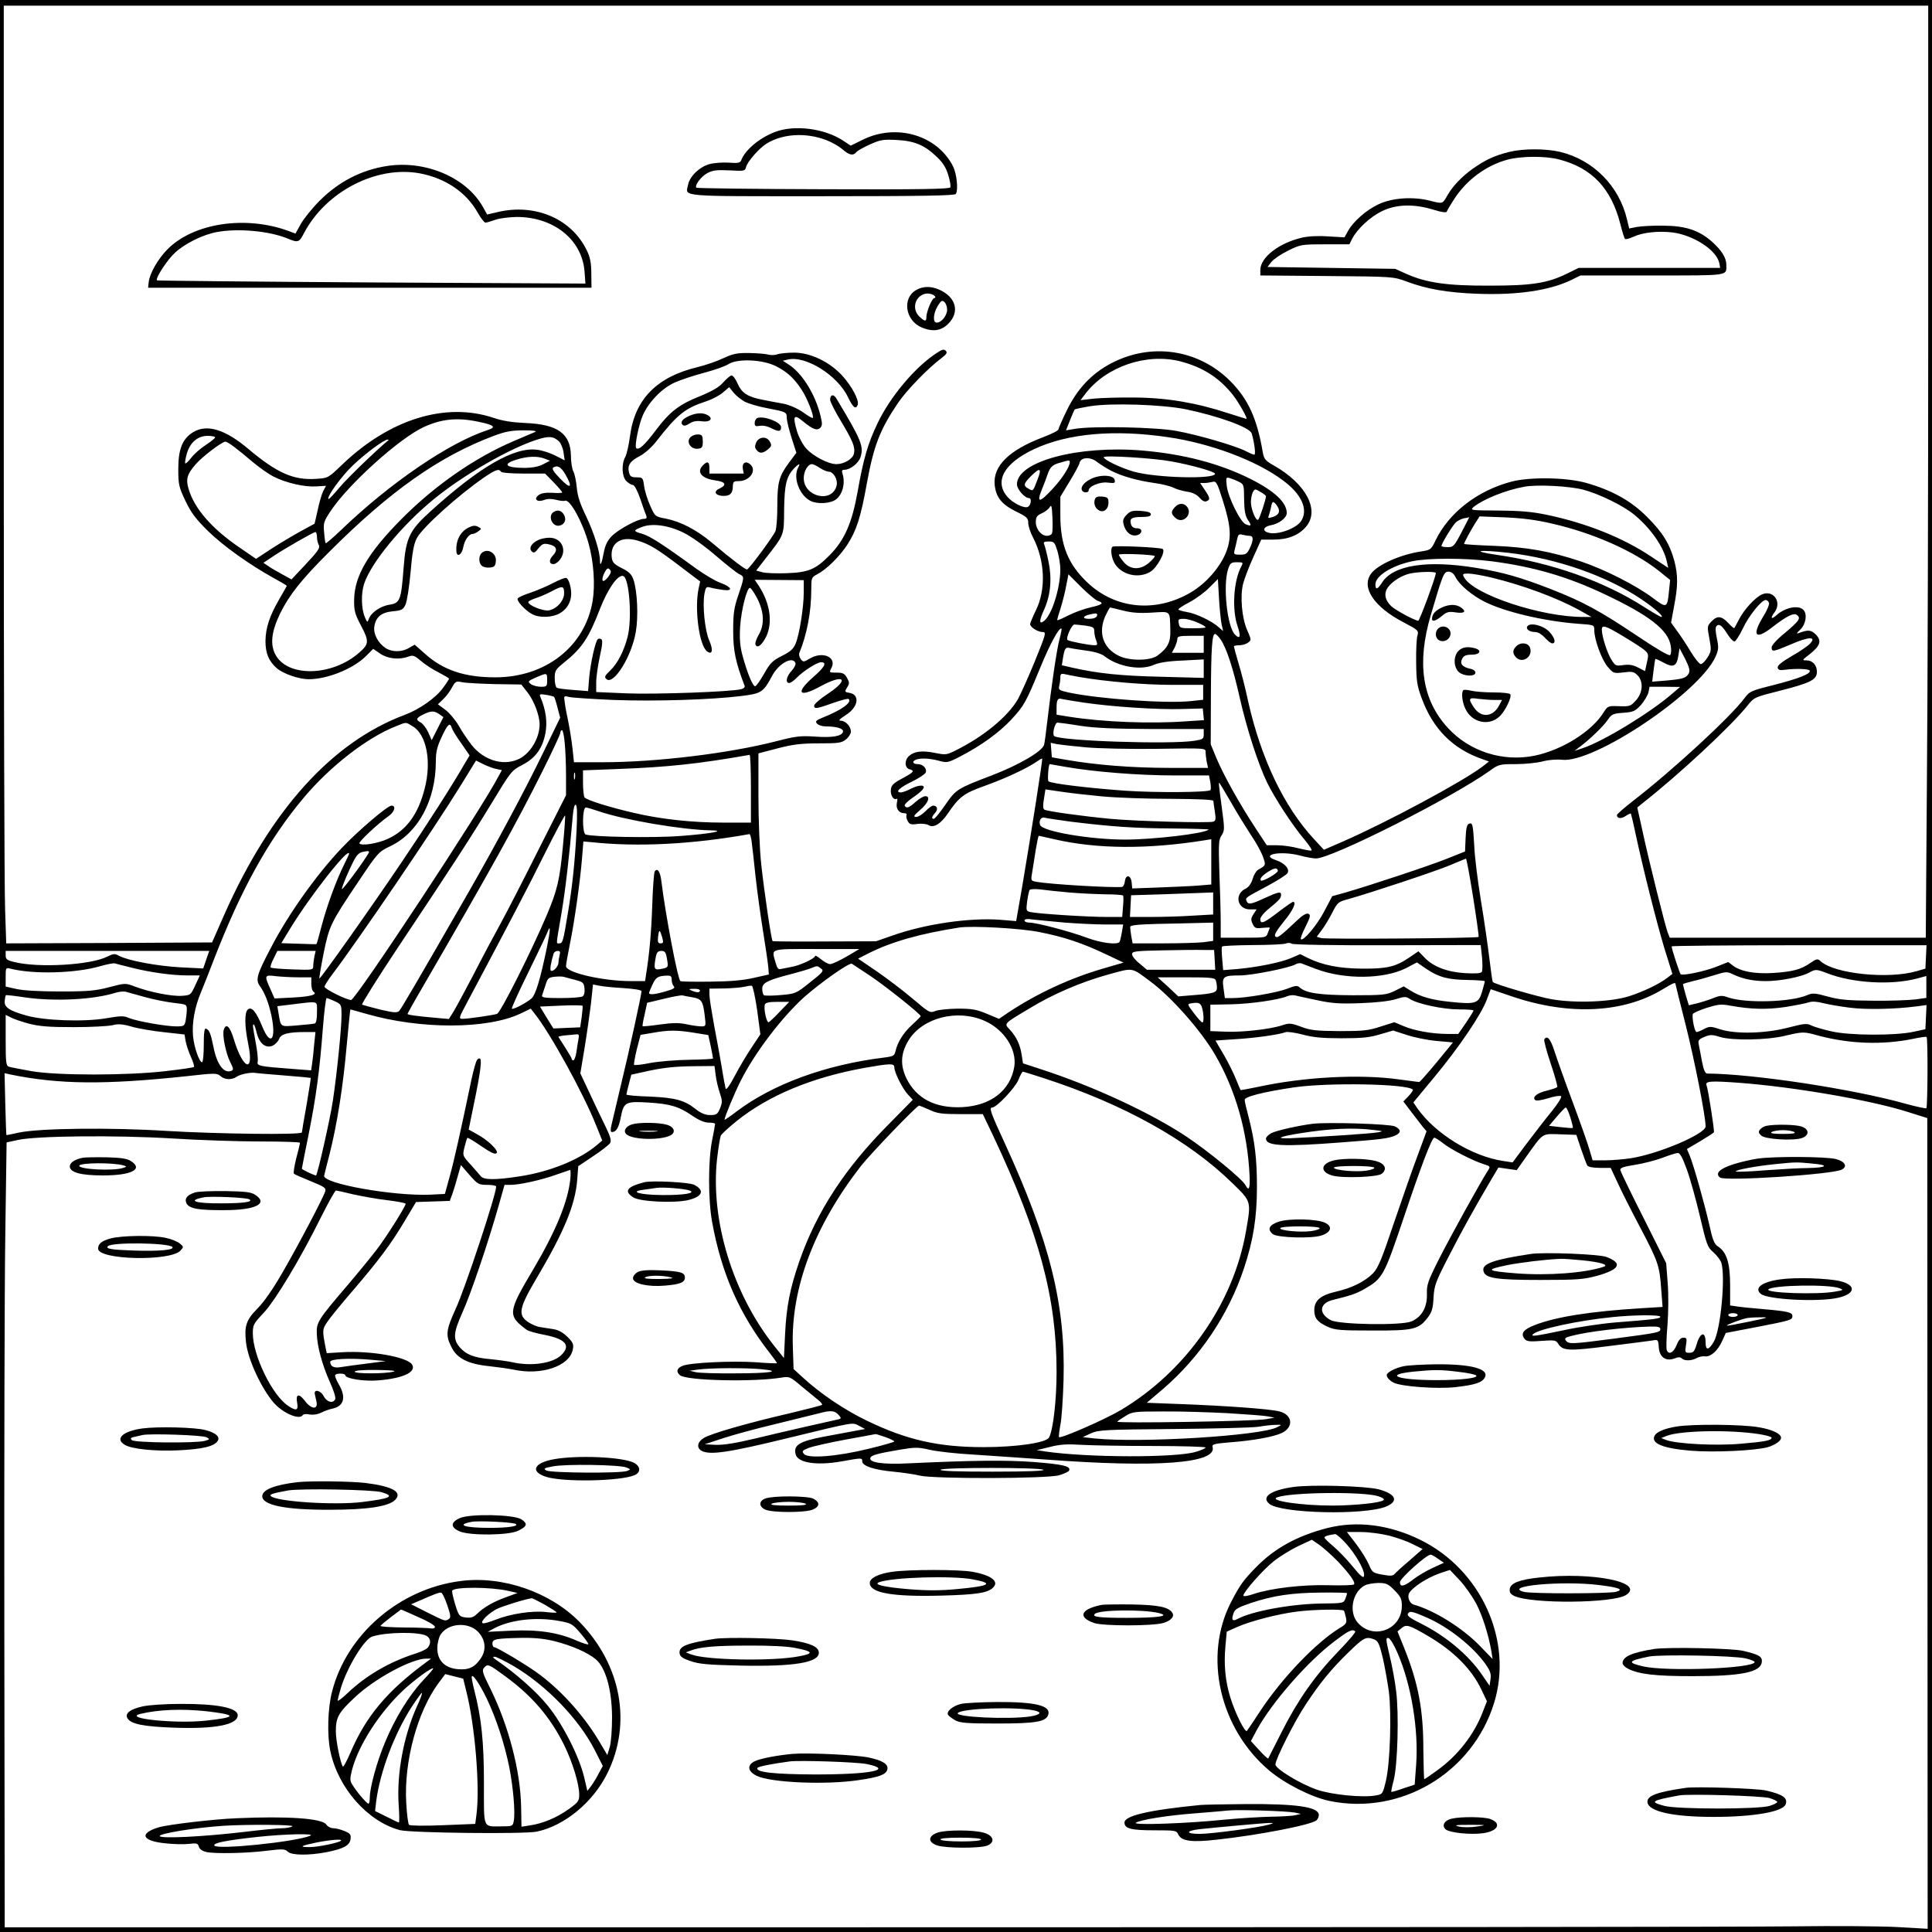 <?xml version="1.0" standalone="no"?>
<!DOCTYPE svg PUBLIC "-//W3C//DTD SVG 20010904//EN"
 "http://www.w3.org/TR/2001/REC-SVG-20010904/DTD/svg10.dtd">
<svg version="1.0" xmlns="http://www.w3.org/2000/svg"
 width="1024pt" height="1024pt" viewBox="0 0 1024 1024"
 preserveAspectRatio="xMidYMid meet">

<g transform="translate(0,1024) scale(0.1,-0.1)"
fill="#000000" stroke="none">
<path d="M0 5120 l0 -5120 5120 0 5120 0 0 5120 0 5120 -5120 0 -5120 0 0
-5120z m10220 3447 c0 -904 -3 -2016 -7 -2470 l-6 -827 -679 0 -678 0 -11 28
c-13 34 -99 377 -134 540 l-27 122 28 23 c189 148 467 406 556 517 36 45 38
45 172 79 161 41 196 58 196 100 0 36 -23 61 -56 61 -24 0 -22 2 17 32 57 45
66 72 33 105 -25 25 -41 26 -89 8 -16 -6 -14 -2 8 19 29 29 37 82 15 104 -27
27 -99 12 -145 -31 -26 -23 -30 -12 -8 17 41 54 -5 121 -65 96 -36 -15 -98
-82 -125 -137 -11 -21 -21 -40 -23 -42 -1 -3 -16 10 -32 27 -35 38 -59 40 -89
8 -23 -24 -23 -27 -11 -90 11 -61 11 -67 -10 -101 -12 -19 -28 -35 -35 -35 -8
0 -32 30 -55 68 -22 37 -55 86 -72 109 l-31 43 16 87 c21 109 21 162 2 238
-24 90 -62 153 -145 235 -85 86 -189 143 -325 181 -104 29 -296 32 -395 6
-181 -48 -332 -166 -402 -313 -22 -46 -26 -49 -71 -56 -112 -16 -237 -71 -271
-120 -52 -73 18 -176 174 -257 76 -40 80 -43 73 -69 -5 -15 -8 -79 -7 -142 1
-100 5 -125 29 -190 60 -164 166 -270 323 -324 l34 -12 -33 -26 c-105 -80
-507 -296 -743 -399 l-99 -43 -51 55 c-161 173 -283 430 -351 734 -14 66 -37
157 -51 201 -13 45 -24 85 -24 88 0 3 13 6 28 6 16 0 37 6 47 14 18 13 18 15
-5 67 -28 65 -38 178 -21 246 7 26 31 90 54 140 l42 93 65 0 c77 0 134 23 173
69 73 87 0 226 -170 323 -45 25 -53 35 -59 66 -31 184 -78 286 -173 382 -169
169 -419 206 -632 94 -103 -54 -179 -135 -234 -248 -25 -51 -45 -97 -45 -102
0 -6 -38 -25 -83 -42 -179 -68 -264 -152 -255 -251 7 -67 37 -104 113 -142 58
-28 65 -35 65 -61 0 -15 11 -50 25 -76 64 -123 70 -276 16 -386 -17 -35 -31
-68 -31 -74 0 -16 41 -42 66 -42 21 0 18 -9 -41 -155 -35 -85 -76 -177 -91
-203 -53 -90 -178 -194 -324 -267 -53 -27 -57 -27 -117 -15 -67 13 -107 8
-135 -17 -25 -22 -23 -63 2 -70 30 -8 25 -15 -38 -49 -45 -24 -58 -36 -60 -58
-4 -29 14 -59 30 -50 5 3 6 -5 2 -20 -7 -31 10 -56 38 -56 10 0 16 -4 13 -10
-3 -5 -1 -19 6 -31 9 -18 17 -21 51 -16 23 3 49 0 59 -6 27 -17 64 5 102 60
61 90 85 108 197 148 109 39 224 93 273 127 16 11 29 19 31 17 3 -5 -58 -394
-105 -672 l-33 -189 -85 7 c-162 12 -397 -22 -572 -84 l-86 -30 -272 -1 c-150
-1 -275 0 -276 2 -7 7 -45 266 -60 405 -9 83 -15 235 -15 366 l0 224 103 27
c82 21 125 26 218 26 103 0 119 2 143 21 14 11 26 30 26 41 0 28 -28 58 -54
58 -14 0 -7 8 27 30 67 42 77 109 18 118 -25 4 -25 6 -9 32 11 17 10 25 -3 48
-12 22 -22 27 -55 27 -40 0 -40 0 -27 25 29 57 -46 90 -114 50 -34 -20 -36
-20 -49 -3 -7 10 -11 25 -7 33 40 97 63 218 63 335 0 62 1 65 31 81 49 25 119
94 160 157 49 75 72 149 103 322 37 203 69 286 166 430 46 67 156 181 230 237
28 21 32 29 23 39 -10 10 -20 7 -50 -13 -115 -76 -245 -231 -312 -372 -51
-106 -75 -190 -105 -360 -30 -168 -69 -258 -149 -339 -74 -75 -112 -91 -227
-95 -53 -2 -110 0 -129 5 l-33 9 46 59 c105 135 101 124 102 264 2 133 12 175
53 219 27 27 35 28 21 3 -28 -54 8 -148 68 -177 37 -17 104 -13 133 9 35 27
50 85 35 135 -6 17 -3 22 9 22 31 0 75 34 86 67 18 57 5 90 -128 311 -15 25
-33 21 -33 -7 0 -10 25 -60 56 -111 65 -108 78 -141 70 -175 -7 -28 -52 -55
-93 -55 -43 0 -124 43 -160 83 -18 20 -39 60 -48 89 -25 85 -18 96 32 54 50
-41 73 -50 90 -34 12 12 12 23 2 64 -28 116 -100 230 -172 274 l-28 18 25 6
c95 24 266 -83 321 -200 26 -54 41 -66 51 -40 9 24 -30 97 -80 153 -68 75
-170 124 -257 124 -35 0 -76 -4 -89 -9 -14 -5 -36 -5 -50 -1 -14 4 -59 7 -100
8 -63 1 -85 -4 -135 -27 -33 -16 -94 -37 -135 -47 -219 -52 -336 -171 -361
-368 -6 -45 -17 -94 -25 -109 -21 -39 -18 -104 6 -128 11 -11 26 -20 34 -20 8
0 24 -29 39 -72 13 -40 28 -81 32 -90 5 -14 2 -18 -12 -18 -32 0 -136 -56
-171 -92 -23 -24 -35 -49 -42 -88 -11 -58 -20 -77 -20 -41 0 47 -32 148 -74
236 -32 66 -45 106 -49 151 -3 34 -11 72 -18 85 -7 13 -13 51 -13 84 -2 117
-70 166 -241 173 -69 3 -122 11 -171 28 -254 84 -550 -8 -802 -250 -73 -70
-73 -70 -137 -74 -119 -8 -207 31 -358 158 -124 105 -221 134 -294 89 -56 -35
-78 -89 -78 -194 0 -84 3 -96 38 -170 30 -63 55 -96 120 -160 82 -80 221 -179
350 -250 37 -20 67 -38 67 -40 0 -1 -18 -34 -40 -71 -51 -88 -72 -151 -73
-222 0 -65 18 -108 63 -146 34 -28 116 -56 166 -56 98 0 233 54 301 120 l41
41 38 -26 c40 -27 101 -33 149 -15 23 9 32 6 66 -23 21 -18 63 -46 94 -61 30
-16 55 -30 55 -33 0 -3 -14 -25 -32 -49 -37 -52 -125 -114 -203 -143 -385
-144 -710 -504 -955 -1056 l-66 -150 -546 -3 -545 -2 -6 182 c-4 99 -7 1218
-7 2485 l0 2303 5100 0 5100 0 0 -1643z m-3965 -242 c120 -31 208 -87 281
-180 30 -39 79 -125 70 -125 -2 0 -46 14 -97 30 -167 55 -326 82 -494 83 -82
1 -181 -2 -219 -6 l-69 -8 25 33 c110 145 324 218 503 173z m-2140 -27 c59
-30 97 -66 136 -127 28 -43 65 -138 57 -146 -2 -3 -26 11 -52 30 -29 20 -70
38 -102 45 -30 5 -80 15 -111 21 -80 15 -112 36 -134 87 -10 23 -24 42 -31 42
-7 0 -26 -16 -43 -35 -22 -26 -56 -46 -123 -74 -115 -46 -162 -83 -238 -184
-57 -76 -89 -105 -102 -92 -10 10 14 127 36 176 32 71 102 142 169 172 32 14
101 37 154 51 53 14 112 34 130 46 49 31 183 25 254 -12z m-166 -188 c21 -10
75 -26 120 -34 98 -19 101 -20 101 -51 0 -13 11 -60 25 -104 l26 -81 -39 -52
c-53 -72 -62 -104 -62 -229 0 -59 -4 -119 -10 -134 -10 -26 -137 -198 -150
-203 -8 -3 -79 51 -186 141 -82 69 -165 112 -244 128 -58 11 -58 11 -84 69
-14 32 -29 78 -32 104 -6 44 -8 46 -40 46 -28 0 -35 5 -40 26 -10 37 6 61 56
86 26 14 62 45 88 78 112 144 153 177 268 214 27 9 66 29 85 45 l34 29 23 -29
c13 -16 41 -38 61 -49z m2335 -39 c173 -36 340 -96 350 -128 14 -45 23 -113
14 -113 -5 0 -26 9 -47 20 -56 28 -250 85 -366 106 -108 20 -443 27 -538 11
l-47 -8 21 53 c11 29 23 55 25 58 3 2 40 10 82 17 112 18 381 9 506 -16z
m-3750 -66 c87 -18 99 -29 49 -45 -204 -67 -516 -280 -775 -529 -43 -41 -80
-73 -82 -70 -2 2 -6 28 -8 57 -5 50 -2 58 34 113 96 144 366 387 495 446 94
43 177 51 287 28z m301 -55 c-11 -5 -63 -27 -115 -49 -205 -88 -415 -234 -590
-410 -178 -179 -252 -304 -253 -431 -1 -56 4 -75 37 -137 43 -82 42 -97 -10
-142 -144 -127 -382 -132 -445 -9 -28 54 -20 121 25 215 48 98 113 181 261
328 323 323 584 507 875 616 60 22 91 28 155 28 54 0 74 -3 60 -9z m3355 -27
c223 -32 467 -123 607 -227 102 -74 139 -157 99 -218 -26 -39 -122 -74 -171
-62 -36 9 -31 32 10 40 44 8 85 39 85 65 0 56 -65 117 -195 182 -163 81 -351
130 -569 149 -343 29 -666 -58 -666 -179 0 -26 41 -73 64 -73 15 0 11 -36 -5
-46 -18 -11 -79 18 -109 52 -72 83 -19 179 142 254 177 83 424 105 708 63z
m-5050 -1 c0 -5 -23 -23 -50 -41 -28 -18 -62 -48 -76 -67 -15 -19 -29 -32 -32
-30 -3 3 1 26 8 51 17 60 58 95 111 95 21 0 39 -4 39 -8z m1823 -22 c10 -9 21
-36 24 -59 l6 -41 -49 25 c-27 14 -70 28 -96 31 -121 17 -306 -90 -566 -326
-113 -102 -131 -141 -143 -302 -13 -170 -19 -184 -74 -193 -49 -7 -100 -43
-111 -77 -6 -19 -8 -18 -21 13 -18 43 -20 124 -3 175 37 112 201 311 369 448
156 128 403 270 548 316 62 20 87 18 116 -10z m-904 7 c-58 -47 -218 -201
-259 -250 -30 -36 -56 -64 -59 -62 -11 11 71 124 131 180 66 63 164 135 182
135 5 0 7 -1 5 -3z m-820 -34 c20 -15 66 -52 102 -83 36 -30 86 -65 111 -77
65 -33 163 -55 223 -51 l53 3 -15 -28 c-8 -16 -21 -61 -29 -100 -9 -39 -16
-72 -17 -73 -1 0 -33 -18 -72 -39 -38 -21 -108 -62 -154 -92 l-84 -55 -86 59
c-146 99 -240 206 -271 310 -16 53 -9 79 36 131 34 40 139 120 158 121 5 1 25
-11 45 -26z m1648 -64 l28 -11 -35 -18 c-23 -13 -56 -19 -97 -20 -103 0 -124
20 -45 44 57 18 111 20 149 5z m3002 -64 c60 -30 138 -52 229 -65 40 -5 86
-17 102 -25 15 -8 47 -17 71 -21 30 -4 51 -15 66 -31 13 -16 27 -24 37 -20 22
9 20 18 -9 61 l-24 36 22 0 c12 0 32 3 44 6 19 5 24 -3 54 -98 43 -136 47
-196 19 -271 -31 -81 -105 -167 -187 -216 -186 -110 -400 -90 -549 51 -103 97
-144 199 -144 357 l0 98 49 81 c27 44 51 89 53 99 6 30 58 33 92 5 16 -12 50
-34 75 -47z m316 50 c108 -19 235 -55 235 -66 0 -30 -313 -22 -430 11 -70 20
-160 63 -160 77 0 11 264 -5 355 -22z m-535 -5 c0 -24 -42 -89 -92 -142 -68
-74 -85 -75 -57 -5 12 28 26 66 31 82 14 40 26 52 68 63 47 14 50 14 50 2z
m-1325 -30 c17 -11 38 -20 47 -20 26 0 50 -43 42 -74 -23 -95 -174 -60 -174
40 0 37 22 74 44 74 6 0 25 -9 41 -20z m-1348 -35 c40 -70 28 -80 -27 -23 -36
37 -46 54 -38 60 23 14 42 3 65 -37z m-342 15 c4 -6 55 -10 120 -10 l114 0 46
-47 c25 -26 45 -50 45 -53 0 -3 -24 -4 -52 -2 -36 2 -60 -2 -73 -12 -29 -21
-8 -40 29 -26 19 7 40 7 63 1 19 -5 40 -8 48 -5 25 10 93 -112 125 -228 27
-98 35 -218 21 -304 -41 -241 -249 -404 -516 -404 -163 0 -277 38 -375 127
l-52 46 -30 -17 c-37 -23 -91 -23 -124 -1 -40 26 -66 75 -60 114 8 51 37 75
98 81 46 4 55 9 67 35 8 17 20 93 27 171 9 105 17 151 33 181 28 56 222 230
359 324 59 40 77 46 87 29z m2844 -42 c-25 -65 -23 -62 -48 -48 -29 15 -26 27
13 66 49 49 59 43 35 -18z m1070 -13 c23 -11 25 -18 25 -92 1 -59 6 -86 19
-107 22 -32 20 -37 -10 -25 -28 10 -94 143 -101 204 -5 46 -4 47 19 40 13 -4
35 -13 48 -20z m1821 -40 c87 -23 214 -85 273 -134 88 -73 155 -170 172 -249
l7 -32 -89 59 c-149 100 -343 178 -553 222 -80 17 -142 22 -258 23 -150 1
-152 1 -130 20 51 41 171 89 266 106 67 13 236 4 312 -15z m-1680 -35 c0 -16
-33 -116 -41 -124 -11 -12 -39 54 -39 94 0 17 5 40 10 51 11 19 12 19 40 2 17
-9 30 -20 30 -23z m56 -47 c22 -29 16 -50 -17 -62 -28 -9 -30 -9 -24 7 3 9 9
29 12 45 6 32 11 33 29 10z m-1190 -150 c-3 -7 -15 -13 -26 -13 -31 0 -60 35
-60 73 0 26 6 35 31 46 16 7 36 22 42 32 10 16 12 8 15 -52 2 -40 1 -78 -2
-86z m2171 7 c-39 -75 -44 -80 -74 -80 -18 0 -33 3 -33 6 0 13 60 111 77 126
10 9 29 18 43 21 14 2 26 5 27 6 1 0 -17 -35 -40 -79z m478 45 c217 -49 434
-145 569 -252 l58 -47 -6 -59 c-9 -91 -12 -92 -86 -36 -88 66 -253 150 -380
193 -163 54 -284 76 -462 83 -87 3 -158 8 -158 10 0 7 32 66 57 107 l25 39
131 -5 c93 -4 168 -13 252 -33z m-4601 -49 c41 -20 113 -72 171 -122 55 -47
110 -91 123 -97 28 -13 28 -15 -5 -112 -23 -67 -27 -97 -27 -190 0 -105 13
-166 61 -291 2 -6 -6 -14 -19 -17 -57 -14 -455 -28 -605 -22 l-163 7 0 52 c0
28 9 89 19 136 14 62 16 87 8 92 -7 4 -15 4 -19 0 -13 -13 -38 -127 -45 -201
l-6 -74 -78 6 c-43 3 -82 8 -88 12 -6 3 -11 26 -11 50 0 40 4 46 48 82 95 76
132 130 192 286 42 107 95 183 123 174 33 -10 48 -230 23 -324 -20 -76 -53
-140 -92 -177 -30 -29 -32 -35 -19 -46 38 -32 134 123 155 252 14 80 8 213
-12 274 -10 30 -23 43 -63 63 -43 22 -50 31 -53 59 -7 75 50 112 136 87 64
-19 104 -43 235 -143 l98 -74 -8 -36 c-23 -107 2 -299 43 -333 29 -24 36 5 13
56 -23 53 -37 186 -25 250 7 34 9 37 34 30 15 -4 44 -9 66 -12 54 -7 44 16
-16 38 -26 9 -83 43 -128 75 -181 132 -246 173 -287 185 -48 13 -48 18 0 36
54 21 141 9 221 -31z m-1944 -22 c0 -14 4 -33 10 -43 7 -15 -5 -33 -68 -100
l-77 -82 -51 28 c-28 15 -62 35 -74 44 l-24 16 45 30 c55 38 220 133 231 133
4 0 8 -12 8 -26z m4943 6 c21 0 22 -22 1 -66 -14 -29 -21 -34 -51 -34 -33 0
-35 2 -29 26 4 15 10 40 13 56 5 24 10 29 27 24 12 -3 29 -6 39 -6z m-1018
-82 c8 -28 15 -72 15 -97 -1 -99 -44 -237 -85 -271 -28 -23 -29 -2 -1 59 35
78 42 165 23 256 -8 39 -18 78 -22 88 -6 14 -2 17 24 17 28 0 31 -4 46 -52z
m2390 -8 c257 -30 521 -122 706 -247 71 -48 121 -93 104 -93 -4 0 -44 23 -88
51 -214 138 -491 236 -783 278 -144 21 -98 29 61 11z m-88 -45 c223 -29 404
-82 603 -177 234 -111 331 -187 345 -270 4 -22 3 -44 -3 -50 -6 -6 -69 31
-178 104 -195 131 -285 179 -450 244 -164 64 -259 91 -399 114 -260 43 -442
15 -500 -78 -24 -37 -35 -40 -35 -9 0 44 86 99 194 122 84 18 281 18 423 0z
m-1328 -27 c-41 -76 -50 -228 -20 -316 19 -55 14 -73 -13 -46 -42 41 -65 261
-37 347 11 33 16 37 47 37 33 0 34 -1 23 -22z m-3342 -25 c5 -13 -33 -60 -42
-51 -10 9 17 69 29 65 6 -2 11 -8 13 -14z m4373 -10 c1 -19 -86 -253 -93 -253
-17 0 -119 55 -142 76 -35 33 -42 70 -18 102 24 32 72 62 116 72 43 10 137 12
137 3z m104 -21 c21 -42 87 -97 154 -131 107 -54 314 -103 495 -117 87 -6 87
-6 87 -34 0 -49 38 -154 70 -193 31 -36 32 -37 84 -31 46 6 56 4 75 -15 32
-32 29 -92 -8 -133 -28 -31 -33 -33 -90 -31 -58 2 -60 1 -81 -32 -62 -101
-220 -200 -365 -230 -169 -35 -347 22 -461 147 -137 149 -166 344 -90 600 63
215 69 228 93 228 15 0 28 -10 37 -28z m-1895 -127 c35 -11 24 -20 -38 -34
-32 -7 -85 -26 -117 -42 -31 -16 -58 -28 -60 -26 -2 1 6 29 17 62 10 32 24 86
30 120 l12 61 67 -67 c37 -37 77 -70 89 -74z m2081 125 c171 -41 351 -108 471
-174 l64 -36 -42 0 c-224 -1 -584 119 -633 210 -10 18 -7 20 22 20 18 0 71 -9
118 -20z m-3640 -80 c0 -80 -23 -223 -43 -271 -12 -29 -28 -43 -72 -65 -50
-25 -63 -38 -94 -93 -20 -35 -41 -66 -48 -68 -12 -4 -43 70 -69 168 -12 47
-15 87 -11 149 6 89 36 206 52 204 6 -1 23 -26 39 -57 36 -71 39 -138 7 -192
-12 -21 -20 -44 -17 -51 9 -23 34 -4 57 42 36 75 20 179 -40 270 l-21 31 130
-1 130 -1 0 -65z m2215 -170 l8 -35 -24 21 c-35 32 -121 73 -168 80 -23 4 -43
10 -45 13 -3 4 24 21 58 39 34 18 82 53 106 78 l45 45 6 -103 c3 -57 10 -119
14 -138z m2901 115 c3 -8 -10 -40 -30 -72 -62 -101 -43 -127 44 -60 81 63 118
81 135 67 21 -17 11 -31 -65 -95 -41 -33 -70 -65 -70 -76 0 -26 9 -24 105 17
92 40 134 41 99 3 -11 -12 -54 -42 -97 -66 -54 -32 -77 -50 -75 -62 3 -12 12
-15 38 -11 61 8 130 5 132 -5 5 -17 -60 -42 -192 -76 -120 -30 -127 -33 -155
-71 -75 -100 -380 -381 -587 -541 -49 -38 -88 -72 -88 -77 0 -19 22 -21 46 -5
14 9 27 15 28 13 1 -2 13 -50 25 -108 42 -194 110 -464 152 -604 l43 -138 -25
-19 c-39 -32 -129 -75 -204 -99 -97 -31 -286 -38 -412 -16 -73 13 -296 78
-311 91 -2 2 -10 58 -18 125 -8 67 -28 206 -45 308 -17 103 -33 232 -35 287
-7 118 -9 126 -28 119 -11 -4 -16 -25 -18 -76 l-3 -71 -95 -38 c-95 -38 -400
-139 -537 -179 l-72 -20 -41 -78 c-38 -74 -113 -163 -125 -150 -4 3 8 34 25
67 26 53 28 62 14 68 -10 4 -32 -9 -62 -38 -89 -84 -102 -93 -113 -82 -7 7 7
31 45 78 49 59 70 105 49 105 -3 0 -31 -19 -62 -42 -93 -72 -111 -80 -111 -49
0 10 21 36 48 57 52 43 62 53 62 72 0 18 -15 15 -87 -18 -73 -34 -88 -36 -96
-15 -7 17 -8 16 112 80 52 28 99 58 105 67 13 22 -14 53 -61 69 -88 29 23 51
125 25 33 -9 72 -16 87 -16 83 0 718 320 920 464 48 35 53 36 140 36 49 0 114
7 144 15 30 8 73 11 100 8 169 -19 725 353 813 545 17 38 18 49 8 98 -8 38 -9
59 -2 66 14 14 29 3 58 -43 13 -21 30 -39 37 -39 6 0 26 31 44 68 31 67 99
152 122 152 6 0 14 -7 17 -15z m-3424 -41 c46 -12 88 -15 153 -11 103 6 95 14
98 -95 2 -61 -14 -93 -67 -132 -39 -30 -155 -30 -210 0 -80 41 -106 121 -68
208 12 25 23 46 26 46 2 0 33 -7 68 -16z m-138 -29 c-4 -9 -19 -15 -42 -15
-37 0 -35 14 3 23 37 9 44 7 39 -8z m534 -35 c23 -10 42 -21 42 -25 0 -3 -31
-5 -69 -5 -65 0 -69 1 -73 25 -5 22 -2 25 26 25 17 0 50 -9 74 -20z m-594 -16
c40 -6 46 -10 46 -30 0 -12 4 -34 10 -48 8 -22 7 -26 -8 -26 -30 0 -136 21
-144 28 -10 10 22 82 37 82 7 0 33 -3 59 -6z m2847 -55 c47 -28 97 -60 112
-72 25 -21 26 -25 16 -68 l-10 -46 -37 19 c-27 14 -48 17 -78 13 -40 -6 -43
-4 -64 30 -22 35 -50 123 -50 158 0 27 20 21 111 -34z m-2986 -19 c-14 -53
-42 -242 -65 -440 -6 -52 -13 -105 -16 -117 -9 -35 -132 -107 -278 -163 -184
-70 -189 -74 -246 -156 -28 -41 -55 -74 -61 -74 -13 0 -11 11 7 31 17 19 12
39 -10 39 -7 0 -25 -13 -41 -30 -16 -16 -38 -30 -49 -30 -17 1 -14 7 22 38 43
37 55 72 26 72 -9 0 -32 -13 -51 -30 -35 -32 -48 -36 -58 -21 -3 6 14 23 38
40 24 16 49 36 56 45 22 26 -11 30 -58 7 -22 -12 -48 -21 -56 -21 -34 0 -7 26
58 57 37 18 70 40 73 48 9 21 -14 45 -42 45 -27 0 -32 15 -8 24 25 9 70 7 120
-6 43 -12 48 -11 112 22 111 57 206 126 271 195 69 75 77 88 156 280 51 124
100 213 111 203 2 -2 -3 -28 -11 -58z m855 0 c30 -43 66 -152 101 -309 36
-159 96 -347 144 -447 40 -82 133 -226 199 -304 25 -30 42 -56 37 -58 -5 -2
-36 4 -69 12 -33 9 -84 16 -114 16 l-54 0 -61 93 c-81 123 -166 275 -205 367
l-31 75 1 254 c1 253 6 331 22 331 5 0 18 -13 30 -30z m-90 -25 l0 -45 -84 0
-85 0 15 28 c7 15 14 35 14 45 0 14 10 17 70 17 l70 0 0 -45z m-618 -34 c44
-6 78 -17 95 -31 70 -54 190 -75 258 -44 28 12 75 20 153 23 l112 6 0 -49 0
-49 -227 6 c-213 5 -330 17 -469 48 l-56 13 6 39 c9 52 13 58 39 52 12 -3 52
-9 89 -14z m3189 -120 c-14 -25 -31 -30 -119 -38 l-75 -6 7 58 c4 33 8 60 10
62 1 2 21 -7 43 -19 51 -28 69 -20 78 33 l7 43 30 -57 c22 -44 26 -62 19 -76z
m-4735 55 c3 -7 -6 -26 -20 -41 -28 -30 -35 -65 -13 -65 8 0 24 12 38 26 33
35 109 84 131 84 33 0 19 -26 -42 -79 -96 -84 -76 -111 36 -50 128 70 160 40
42 -38 -40 -26 -73 -55 -73 -63 0 -19 14 -17 103 15 41 14 77 24 80 20 19 -18
-38 -59 -139 -99 -34 -14 -39 -19 -29 -31 7 -8 27 -15 45 -15 58 0 96 -11 93
-28 -5 -24 -56 -33 -150 -26 -77 5 -100 2 -205 -25 -249 -64 -633 -111 -920
-111 l-151 0 -7 68 c-4 37 -14 101 -22 142 -9 41 -18 90 -20 109 -5 33 -5 34
23 27 15 -4 123 -11 238 -16 219 -8 512 1 675 21 107 13 117 20 164 108 34 64
108 105 123 67z m-1316 -91 c0 -33 -2 -35 -33 -35 -18 0 -42 6 -53 14 -18 14
-17 16 26 35 60 26 60 26 60 -14z m2825 16 c142 -24 341 -41 491 -41 l161 0 0
-39 0 -40 -66 -7 c-131 -14 -491 12 -649 46 -48 11 -53 14 -48 34 3 11 6 32 6
45 0 19 4 22 23 18 12 -3 49 -10 82 -16z m-3101 -37 l139 -2 33 -42 c34 -43
64 -122 64 -169 0 -76 -53 -161 -117 -187 -81 -34 -180 -2 -243 77 -21 27 -53
74 -70 105 -18 30 -50 68 -71 83 l-38 28 28 27 c16 15 37 43 47 63 18 32 21
34 54 27 19 -4 98 -8 174 -10z m6241 -49 c-117 -102 -365 -253 -475 -290 l-45
-15 30 23 c50 37 122 106 146 141 21 31 28 34 82 38 54 4 63 8 94 41 18 21 36
51 40 67 l6 30 81 0 81 -1 -40 -34z m-5928 -19 c2 -2 11 -28 18 -57 l14 -53
-88 -181 c-99 -205 -257 -499 -404 -755 -265 -461 -350 -606 -361 -618 -11
-11 -28 -10 -101 7 -48 12 -91 24 -96 26 -4 3 81 139 190 303 291 436 383 578
498 767 100 165 104 171 160 200 72 37 109 89 124 170 11 59 2 122 -26 189 -8
17 -5 19 30 13 20 -3 39 -8 42 -11z m2808 -30 c147 -22 394 -38 520 -34 l110
3 3 -31 3 -31 -92 -6 c-193 -14 -443 -4 -621 24 l-68 11 0 37 c0 43 7 53 29
46 9 -2 61 -11 116 -19z m-3417 -61 l22 -16 -31 -61 -31 -61 -18 41 c-10 22
-28 45 -39 52 -29 15 -26 24 12 43 41 20 57 21 85 2z m-140 -65 c73 -44 100
-186 63 -329 -34 -136 -97 -222 -195 -267 -54 -25 -142 -39 -151 -24 -5 8 97
104 154 144 32 22 42 56 16 56 -21 0 -177 -133 -265 -226 -131 -138 -282 -349
-374 -527 -75 -143 -83 -170 -58 -204 27 -39 46 -88 61 -158 26 -126 -5 -163
-48 -58 -33 81 -57 109 -77 93 -19 -16 -18 -88 2 -185 32 -156 -28 -135 -77
28 -20 66 -41 87 -53 49 -9 -27 11 -126 34 -171 18 -36 19 -42 5 -47 -39 -15
-76 35 -94 129 -14 69 -22 89 -39 95 -9 3 -12 -22 -12 -87 0 -50 -4 -91 -9
-91 -15 0 -43 81 -48 140 -6 69 9 153 43 233 14 34 44 109 66 167 145 375 290
638 477 861 141 168 337 320 490 380 57 23 50 23 89 -1z m3538 3 c80 -12 180
-16 382 -17 l272 0 0 -28 c0 -24 -4 -27 -47 -34 -128 -21 -718 -1 -746 25 -11
11 4 71 18 71 6 0 61 -7 121 -17z m-3331 -12 c3 -10 25 -47 50 -81 l44 -64
-27 -45 c-62 -109 -204 -330 -330 -516 -169 -251 -435 -626 -439 -621 -2 2 8
61 22 132 30 147 36 160 183 379 106 158 108 160 173 191 146 71 238 243 239
445 0 53 6 80 31 133 32 69 44 79 54 47z m598 -78 c4 -38 7 -115 7 -173 l0
-105 -146 -289 c-80 -160 -171 -337 -203 -395 -32 -58 -96 -178 -141 -266 -46
-88 -94 -177 -107 -198 l-24 -38 -67 6 c-103 9 -152 16 -152 21 0 2 34 64 77
137 373 643 500 873 639 1151 52 104 94 195 94 202 0 8 4 14 9 14 4 0 11 -30
14 -67z m2761 -24 c66 -6 236 -10 378 -8 258 4 258 4 258 -17 0 -12 3 -36 6
-53 l7 -31 -204 0 c-196 0 -390 15 -549 43 l-75 13 -3 38 -3 39 32 -7 c18 -3
86 -11 153 -17z m-1774 -219 l0 -180 -149 0 c-161 0 -329 18 -469 51 -127 29
-256 69 -264 83 -4 6 -8 41 -8 77 l0 66 183 7 c266 10 427 27 700 75 4 0 7
-80 7 -179z m-1353 105 l33 -7 -17 -31 c-85 -167 -758 -1187 -782 -1187 -25 0
-141 58 -141 70 0 6 19 37 43 68 137 181 540 773 682 1004 l78 127 36 -18 c20
-10 51 -22 68 -26z m3023 10 c148 -26 387 -45 575 -45 l183 0 7 -36 c3 -20 4
-39 0 -42 -12 -12 -290 -14 -451 -3 -195 14 -395 38 -407 50 -6 6 0 91 7 91 0
0 39 -7 86 -15z m-2603 -62 c-3 -10 -5 -4 -5 12 0 17 2 24 5 18 2 -7 2 -21 0
-30z m3479 -128 c31 -55 79 -132 105 -172 27 -39 55 -91 63 -114 16 -45 16
-46 -26 -69 -10 -6 -23 -28 -29 -49 -7 -24 -21 -43 -35 -50 -64 -29 -47 -111
21 -111 l35 0 -16 -25 c-14 -21 -15 -31 -5 -51 10 -23 17 -26 51 -22 22 2 40
3 40 1 0 -1 -4 -13 -10 -27 -9 -26 -10 -26 -130 -26 l-120 0 0 83 c0 45 -3
161 -7 258 -5 157 -4 179 12 202 16 25 16 34 1 145 -17 127 -18 138 -12 131 2
-2 30 -49 62 -104z m-686 34 c74 -7 237 -13 363 -13 145 -1 227 -4 228 -11 0
-5 4 -31 8 -57 6 -38 5 -48 -8 -53 -21 -8 -411 2 -546 15 -140 13 -337 40
-350 49 -7 4 -8 23 -2 56 l8 51 82 -12 c45 -7 143 -18 217 -25z m-2784 -178
c-9 -173 -23 -304 -47 -446 -24 -146 -27 -155 -45 -155 -17 0 -18 -15 11 154
21 124 42 300 61 524 4 39 9 60 16 56 7 -4 8 -50 4 -133z m118 99 c133 -46
441 -98 591 -101 90 -1 5 -18 -160 -30 -140 -11 -467 -5 -501 8 -19 7 -18 143
1 143 6 0 37 -9 69 -20z m-190 -180 c-17 -183 -30 -237 -85 -368 -85 -200
-246 -520 -265 -526 -24 -7 -152 -26 -182 -26 -22 0 -21 4 27 93 218 410 323
610 410 786 56 112 104 201 106 199 2 -2 -3 -73 -11 -158z m2691 125 c212 -26
335 -35 538 -36 109 -1 196 -4 193 -6 -20 -21 -293 -53 -443 -53 -184 0 -437
43 -450 77 -9 22 5 45 24 39 10 -3 72 -12 138 -21z m-1691 -107 c3 -24 13
-108 21 -188 9 -80 27 -210 40 -290 13 -80 25 -163 27 -185 l3 -40 -80 -18
c-56 -13 -125 -19 -232 -20 -83 -1 -154 0 -157 3 -15 15 -79 353 -101 532 -6
49 -21 70 -35 49 -4 -7 -10 -87 -13 -179 -5 -146 -15 -257 -33 -369 l-5 -33
-77 0 c-147 0 -342 45 -342 79 0 10 9 62 20 115 25 120 56 344 65 459 l7 87
46 -4 c243 -26 533 -11 834 43 4 0 9 -18 12 -41z m1608 13 c223 -51 491 -53
791 -5 l37 6 0 -120 0 -120 -72 -6 c-40 -3 -135 -7 -210 -10 l-137 -5 -3 32
c-4 40 -32 44 -36 5 -2 -16 -9 -28 -15 -29 -58 -5 -380 14 -453 27 -31 6 -31
6 -23 52 4 26 13 80 19 120 7 39 13 72 16 72 2 0 41 -9 86 -19z m-3639 -74
c-38 -62 -138 -196 -141 -189 -1 5 16 50 39 100 41 89 46 95 97 101 8 0 10 -4
5 -12z m-103 -2 c0 -3 -12 -29 -26 -57 -41 -82 -91 -218 -119 -324 -14 -54
-26 -98 -28 -98 -1 -1 -43 0 -94 2 l-92 3 45 74 c105 173 314 439 314 400z
m5958 -231 c18 -114 31 -208 29 -210 -7 -7 -813 -13 -835 -6 l-23 7 26 35 c15
19 40 61 56 92 28 55 31 58 87 73 111 31 458 146 537 179 44 19 82 34 85 35 3
0 20 -92 38 -205z m-1035 141 c2 -12 -82 -60 -90 -52 -8 9 7 27 41 48 32 20
46 21 49 4z m-1109 -115 c56 -5 142 -9 193 -10 50 0 94 -3 96 -7 2 -5 2 -32
-1 -60 l-4 -53 -86 0 c-98 0 -364 17 -401 26 -22 5 -23 8 -17 56 4 29 10 56
13 61 3 5 28 6 56 3 28 -4 96 -11 151 -16z m766 -58 l0 -59 -107 -6 c-58 -4
-157 -7 -220 -7 l-114 0 3 58 3 57 165 5 c91 3 189 7 218 8 l52 2 0 -58z
m-785 -102 c66 -5 162 -10 214 -10 l94 0 -7 -42 c-4 -22 -9 -45 -12 -50 -11
-17 -96 -7 -174 22 -94 35 -267 80 -304 80 -14 0 -26 5 -26 11 0 8 15 10 48 5
26 -3 101 -10 167 -16z m785 -49 l0 -48 -52 -7 c-29 -3 -126 -6 -214 -6 l-161
0 -7 38 c-3 20 -6 42 -6 49 0 9 37 13 138 16 75 1 174 4 220 5 l82 2 0 -49z
m-917 -2 c127 -25 225 -58 347 -116 l95 -45 -110 -32 c-175 -51 -349 -132
-500 -232 l-50 -34 -65 27 c-55 23 -79 27 -155 27 -49 -1 -103 -6 -119 -13
-27 -11 -32 -8 -118 65 -49 42 -135 107 -190 145 l-100 68 59 30 c120 60 272
103 478 135 68 10 329 -4 428 -25z m-2614 -79 c-35 -169 -60 -254 -83 -273
-29 -24 -97 -60 -103 -53 -3 2 36 89 87 192 50 102 96 198 101 212 18 47 17
17 -2 -78z m611 51 c7 -26 6 -31 -9 -31 -14 0 -16 7 -13 36 5 40 9 39 22 -5z
m3843 -41 l495 1 7 -65 c3 -36 3 -71 -1 -77 -5 -8 -32 -10 -88 -7 -96 6 -169
34 -215 82 l-33 34 -50 -34 c-71 -48 -117 -59 -248 -58 -121 1 -209 18 -287
56 l-42 21 -48 -21 c-57 -24 -178 -48 -284 -58 l-76 -6 -5 58 c-3 33 -4 62 -1
67 2 4 75 7 161 8 86 0 166 4 177 8 11 5 25 4 32 -1 7 -5 215 -9 506 -8z
m2855 -62 l-3 -62 -45 -13 c-149 -44 -436 -15 -510 52 -16 15 -21 14 -55 -9
-50 -35 -94 -46 -196 -53 -97 -6 -174 8 -214 39 l-25 19 -63 -25 c-60 -24
-175 -48 -189 -40 -5 4 -48 134 -48 148 0 3 304 6 675 6 l676 0 -3 -62z
m-5721 2 c-38 -22 -77 -40 -87 -40 -10 0 -32 12 -49 26 -17 14 -31 22 -31 17
0 -13 -82 -51 -126 -58 -22 -4 -47 -9 -56 -11 -13 -4 -19 5 -27 33 -22 78 -38
73 217 73 l227 0 -68 -40z m1951 -17 l3 -53 -181 0 -181 0 -39 33 c-22 17 -40
40 -40 49 0 16 16 18 163 21 89 2 187 3 217 2 l55 0 3 -52z m-5345 1 l-16 -47
-121 6 c-124 7 -274 35 -323 60 -25 14 -31 13 -64 -3 -88 -45 -365 -61 -493
-29 -39 9 -46 15 -46 35 l0 24 539 0 540 0 -16 -46z m573 15 c-3 -17 -6 -40
-6 -51 0 -19 -6 -20 -109 -16 -60 2 -112 6 -116 10 -4 3 3 24 15 47 l20 41
101 0 102 0 -7 -31z m1300 9 c-3 -13 -6 -31 -6 -40 0 -20 -28 -50 -40 -43 -7
4 0 46 15 93 3 6 12 12 21 12 12 0 15 -6 10 -22z m569 -19 c8 -47 8 -47 -33
-55 -35 -7 -38 1 -26 65 5 24 12 31 29 31 19 0 24 -7 30 -41z m-2837 -48 c98
-25 215 -41 297 -41 l64 0 -24 -52 c-24 -52 -25 -53 -71 -56 -53 -4 -172 20
-249 49 -50 19 -51 19 -135 -3 -72 -19 -112 -23 -260 -23 -110 0 -196 5 -232
13 l-58 13 0 51 c0 49 1 50 25 44 123 -31 345 -25 476 13 35 10 70 17 77 15 8
-2 48 -13 90 -23z m3914 -43 c78 -52 268 -203 268 -214 0 -2 -21 -23 -46 -46
-46 -42 -76 -90 -88 -140 -5 -23 -12 -27 -58 -33 -312 -38 -592 -141 -784
-286 -35 -27 -64 -46 -64 -44 0 14 53 141 85 205 76 151 218 337 337 445 86
76 240 185 253 177 5 -3 49 -32 97 -64z m2364 36 c152 -57 360 -54 477 5 l57
30 51 -35 c66 -44 115 -57 221 -58 49 -1 88 -4 88 -7 0 -3 -7 -28 -15 -56 -18
-62 -35 -67 -168 -53 -99 10 -159 27 -213 61 l-34 21 -48 -24 c-44 -21 -58
-23 -222 -23 -176 1 -247 11 -281 41 -13 12 -23 11 -68 -7 -57 -21 -218 -49
-288 -49 l-41 0 -7 51 c-9 63 -2 69 85 69 65 0 264 40 297 59 10 6 25 8 33 4
8 -3 42 -16 76 -29z m-2624 2 c16 -11 10 -19 -59 -73 -75 -60 -77 -60 -155
-67 -44 -4 -83 -4 -89 -1 -5 4 -9 19 -9 34 0 32 27 46 160 80 41 11 86 24 100
30 32 13 32 13 52 -3z m1748 -70 c110 -82 266 -259 340 -386 109 -187 172
-408 183 -642 3 -69 -4 -84 -22 -49 -18 33 -196 179 -313 257 -188 125 -492
266 -765 355 l-101 33 -7 45 c-8 54 -28 96 -63 134 -31 33 -35 29 104 112 124
76 274 140 418 180 136 37 120 40 226 -39z m3586 45 c135 -52 337 -63 472 -28
l52 14 0 -58 0 -58 -57 -8 c-32 -4 -132 -8 -223 -7 -134 1 -180 5 -242 22 -69
19 -81 20 -111 7 -88 -37 -324 -43 -416 -12 -34 12 -44 12 -85 -5 -26 -10 -65
-22 -86 -27 l-39 -9 -16 53 c-8 29 -15 55 -15 58 0 3 24 10 53 17 28 6 80 21
115 32 57 18 66 19 95 5 54 -26 109 -37 177 -37 75 0 186 22 227 44 36 20 39
20 99 -3z m-8103 -21 l67 0 0 -34 c0 -19 5 -38 11 -42 25 -15 -14 -26 -107
-31 l-99 -5 -22 50 c-33 73 -32 76 30 68 28 -3 82 -6 120 -6z m1467 -14 c41
-11 45 -15 48 -46 2 -19 -2 -36 -10 -41 -7 -5 -60 -9 -117 -9 -84 0 -102 3
-98 14 3 8 11 32 18 54 11 37 16 41 48 45 20 2 43 2 51 -1 8 -2 35 -10 60 -16z
m510 1 c0 -13 5 -28 11 -34 9 -9 -2 -16 -42 -27 -56 -17 -89 -20 -89 -9 0 3 8
23 18 44 18 39 28 46 75 48 22 1 27 -3 27 -22z m2884 -3 c3 -9 6 -26 6 -39 0
-26 -15 -31 -131 -40 l-74 -6 -54 51 -55 50 151 0 c128 0 152 -2 157 -16z
m2436 -18 c0 -2 24 -100 54 -217 47 -186 106 -485 106 -539 0 -40 -249 -146
-397 -169 -40 -6 -101 -11 -137 -11 l-65 0 -17 58 c-9 31 -49 145 -89 252 -40
107 -83 228 -96 268 -21 66 -39 87 -54 63 -3 -6 12 -63 34 -128 22 -65 37
-121 35 -124 -2 -4 -26 -12 -53 -19 -53 -12 -81 -34 -65 -50 6 -6 33 -2 69 9
33 11 64 15 69 11 5 -5 -18 -41 -51 -82 -33 -40 -92 -117 -133 -171 l-73 -98
-46 7 c-168 24 -363 144 -459 280 l-21 31 111 134 c128 154 248 330 278 410
l21 56 112 -38 c303 -103 593 -89 802 39 48 29 65 37 65 28z m-5577 -23 c60
-4 97 -10 97 -17 0 -18 -65 -316 -110 -501 -22 -93 -44 -187 -49 -207 -6 -28
-6 -38 3 -38 22 0 36 23 47 82 15 77 26 82 150 74 112 -7 158 -21 229 -70 35
-24 64 -36 86 -36 19 0 34 -3 34 -7 0 -5 -7 -44 -16 -88 -21 -106 -21 -314 0
-430 49 -272 145 -492 308 -699 21 -27 37 -50 36 -51 -2 -2 -53 0 -114 5 -125
8 -344 -2 -386 -19 -31 -12 -36 -32 -14 -50 35 -29 394 -37 541 -12 38 6 44 4
100 -44 33 -27 73 -60 89 -73 16 -12 26 -25 23 -28 -3 -3 -81 -23 -173 -45
-221 -51 -415 -107 -453 -130 -35 -21 -41 -53 -12 -69 45 -23 142 -9 461 69
354 86 337 83 373 64 l32 -17 -65 -12 c-36 -7 -105 -20 -155 -29 -128 -24
-161 -45 -148 -93 11 -45 109 -61 241 -38 113 20 112 20 112 0 0 -24 65 -45
164 -54 50 -5 114 -14 141 -21 75 -18 673 -17 739 2 27 8 51 19 53 26 8 22
-34 32 -188 44 -146 11 -320 9 -665 -7 -132 -7 -210 4 -201 29 4 14 37 23 154
43 84 14 98 14 160 0 37 -9 145 -21 238 -26 94 -6 265 -18 380 -26 588 -44
905 -20 882 66 -4 15 7 18 87 25 124 9 236 29 280 50 64 31 57 96 -12 114 -47
13 -282 30 -520 39 l-184 7 86 73 c197 170 347 393 429 639 50 150 69 271 69
433 0 146 -11 239 -43 365 -12 44 -22 87 -22 95 -2 17 95 42 263 67 181 26
598 19 628 -12 3 -3 -7 -18 -22 -34 l-28 -29 41 -54 c22 -29 50 -65 61 -79
l21 -25 -46 -125 c-26 -68 -82 -229 -126 -358 -65 -194 -84 -240 -111 -269
-43 -44 -113 -79 -197 -98 -82 -19 -115 -47 -115 -98 0 -43 17 -64 73 -89 38
-17 67 -19 235 -19 217 -1 245 6 292 67 24 31 29 50 32 108 4 64 11 83 77 211
67 131 139 262 229 414 l38 64 48 -7 49 -7 48 68 c95 133 83 125 182 122 l86
-3 25 -75 c14 -41 29 -81 33 -87 5 -8 31 -13 66 -13 l58 0 36 -77 c19 -43 74
-151 121 -240 95 -181 102 -200 111 -329 l7 -91 -114 -7 c-263 -16 -451 -45
-563 -89 -62 -24 -77 -45 -54 -74 11 -13 28 -15 89 -10 68 5 77 4 88 -14 25
-39 53 -41 265 -14 111 14 216 27 234 30 31 6 32 5 35 -37 4 -52 37 -75 84
-58 19 8 30 8 38 0 14 -14 52 -13 79 2 12 7 33 11 45 9 30 -3 68 31 91 84 l18
40 167 32 c180 35 186 37 186 58 0 19 -24 25 -150 36 -63 5 -130 12 -147 15
l-33 5 0 106 c0 118 -18 177 -65 207 -19 12 -28 35 -45 113 -25 111 -84 320
-105 370 l-14 33 70 41 c38 23 71 44 73 48 4 6 -30 226 -39 249 -8 22 21 24
173 13 291 -22 697 -92 892 -154 l105 -33 1 -2148 1 -2149 -156 9 c-86 5 -336
7 -556 4 -220 -3 -2443 -5 -4940 -5 l-4540 0 -2 1585 c-1 872 1 1808 5 2080
l7 495 60 13 c99 22 520 26 817 8 142 -9 352 -16 468 -16 115 0 210 -3 210 -7
0 -5 -9 -42 -20 -83 -10 -41 -16 -78 -12 -81 4 -4 44 -21 90 -40 72 -29 81
-36 76 -53 -10 -33 -139 -279 -227 -431 -51 -89 -100 -159 -134 -192 -58 -59
-69 -92 -59 -178 10 -91 82 -245 148 -321 49 -55 136 -92 153 -64 3 5 19 7 36
3 18 -3 42 0 62 10 18 9 44 18 59 21 62 13 74 61 33 130 -14 24 -22 46 -18 49
10 10 53 8 53 -2 0 -18 102 -34 178 -27 130 11 200 44 176 84 -26 40 -218 74
-370 65 l-82 -5 -6 28 c-18 94 -18 98 9 138 14 21 74 95 133 163 139 162 205
250 278 373 l59 99 90 3 89 3 13 35 c7 19 20 62 29 95 l17 60 46 -53 c43 -49
49 -52 94 -52 26 0 47 -4 47 -9 0 -42 -165 -542 -216 -651 -50 -110 -53 -138
-21 -200 29 -60 89 -90 200 -101 45 -5 102 -13 127 -18 149 -33 299 18 316
106 6 28 1 38 -28 67 -23 23 -48 37 -74 41 -21 3 -53 8 -70 11 -18 2 -47 15
-65 27 -56 38 -48 75 48 237 143 242 201 383 212 512 l6 77 79 53 c44 29 84
60 90 70 7 12 2 32 -21 80 -17 34 -55 114 -84 176 l-53 113 22 132 c12 73 27
179 34 235 l11 104 31 -6 c17 -4 75 -10 129 -13z m710 -117 l17 -128 -47 -71
c-27 -40 -67 -108 -90 -152 -25 -48 -44 -74 -47 -65 -2 8 -12 58 -20 110 -9
52 -27 154 -41 225 -13 72 -25 145 -25 163 l0 32 78 1 c42 1 91 5 107 9 17 4
34 7 40 5 5 -1 18 -59 28 -129z m-303 104 c0 -12 -17 -12 -45 0 -17 7 -15 9
13 9 17 1 32 -3 32 -9z m-2937 -36 c48 -13 116 -26 152 -30 63 -7 65 -8 65
-34 0 -15 -3 -42 -6 -59 -6 -29 -9 -31 -49 -31 -57 0 -208 27 -250 44 -29 13
-46 12 -122 -1 -116 -20 -329 -13 -425 15 -89 25 -117 44 -113 77 1 14 4 27 6
30 2 2 47 -3 99 -11 158 -23 365 -13 485 25 17 5 39 7 50 5 11 -3 59 -16 108
-30z m2898 0 c47 -8 55 -20 64 -96 7 -57 7 -58 -18 -58 -14 0 -50 5 -78 11
-40 9 -74 8 -141 -1 -49 -7 -90 -11 -92 -9 -2 2 3 31 11 64 l13 60 88 21 c48
12 93 20 100 18 8 -2 32 -7 53 -10z m3309 -15 c78 -17 119 -20 230 -16 84 3
155 11 187 21 47 15 55 15 76 1 40 -26 176 -55 259 -55 43 0 78 -2 78 -6 0 -3
-18 -32 -40 -65 l-41 -59 -57 0 c-80 0 -177 17 -234 42 l-48 20 -73 -23 c-63
-21 -91 -24 -217 -24 -124 1 -154 4 -204 23 -54 20 -63 20 -100 8 -62 -21
-212 -38 -301 -34 l-80 3 0 70 0 70 108 2 c103 2 252 23 300 43 12 5 31 7 42
4 11 -3 63 -14 115 -25z m-5205 -6 c34 -16 35 -18 35 -75 0 -68 -24 -308 -46
-453 -13 -90 -82 -395 -89 -395 -10 0 -75 31 -75 36 0 4 16 84 35 178 40 200
59 340 76 564 7 89 16 162 20 162 5 0 24 -8 44 -17z m8030 -34 c86 -11 237 -8
353 7 l53 7 -3 -64 -3 -64 -60 -13 c-96 -22 -344 -21 -440 2 -44 10 -91 24
-105 31 -22 12 -39 10 -120 -11 -122 -32 -278 -36 -361 -10 -52 17 -59 17 -87
2 -17 -9 -35 -16 -40 -16 -10 0 -25 75 -20 95 2 6 34 20 73 33 61 19 77 21
125 12 111 -20 194 -22 295 -7 55 9 111 20 124 25 15 5 42 4 75 -5 28 -7 92
-18 141 -24z m-8125 -24 c0 -36 -4 -57 -12 -60 -7 -2 -50 -6 -95 -10 -90 -7
-84 -11 -97 66 l-6 36 82 10 c141 17 128 21 128 -42z m2453 3 c-27 -29 -54
-54 -59 -56 -11 -4 -28 74 -20 94 4 10 23 14 67 14 l62 0 -50 -52z m2238 21
c10 -34 10 -79 2 -78 -5 0 -25 22 -45 49 -36 47 -36 49 -15 52 39 7 51 2 58
-23z m-3288 -50 l-8 -54 -71 -3 -71 -3 -36 58 -35 58 111 5 c62 3 113 2 115
-1 1 -3 -1 -30 -5 -60z m-1140 17 c284 -82 639 -82 816 2 l54 26 18 -23 c82
-101 262 -427 329 -597 l32 -79 -26 -22 c-92 -79 -252 -144 -413 -168 -130
-20 -189 -19 -205 1 -7 9 -32 37 -55 63 -42 46 -42 47 -31 91 6 25 13 47 15
49 2 3 35 -17 74 -44 50 -34 73 -45 81 -37 13 13 -47 71 -108 103 l-40 22 37
181 c34 170 36 217 8 189 -6 -6 -19 -53 -30 -104 -61 -291 -93 -434 -116 -516
l-25 -91 -77 -4 c-199 -8 -572 59 -563 101 2 7 14 59 29 115 40 160 71 355 90
569 10 108 19 197 20 197 2 0 40 -11 86 -24z m-1788 -52 c55 -14 106 -18 235
-18 91 0 183 5 205 10 31 8 54 7 105 -8 35 -10 113 -23 171 -29 l107 -12 6
-36 c4 -20 16 -57 28 -83 12 -27 19 -50 16 -53 -2 -3 -69 -13 -149 -22 -203
-24 -578 -24 -714 0 -55 10 -108 20 -117 23 -16 5 -18 20 -18 140 l0 135 28
-14 c15 -8 59 -23 97 -33z m5062 16 c104 -45 173 -151 159 -243 -21 -127 -124
-207 -276 -215 -142 -7 -243 45 -296 153 -34 71 -30 133 12 202 74 119 257
166 401 103z m-3856 -66 c15 -57 48 -82 85 -66 13 7 28 22 33 35 10 27 48 37
139 37 l54 0 -7 -67 c-3 -38 -8 -83 -11 -102 l-5 -34 -92 7 c-185 14 -197 16
-191 40 2 11 -2 57 -11 101 -16 88 -17 95 -10 95 3 0 10 -21 16 -46z m2319 2
l74 -12 13 -59 c7 -33 12 -62 12 -65 1 -3 -57 -6 -127 -7 -70 -1 -163 -9 -206
-17 -44 -9 -82 -13 -85 -10 -3 2 4 40 14 82 l20 77 65 11 c84 15 128 15 220 0z
m3430 -29 c109 0 149 4 205 21 l69 20 71 -23 c39 -13 110 -28 158 -32 l88 -8
-86 -105 c-48 -58 -90 -105 -93 -105 -4 0 -52 7 -107 14 -209 29 -506 13 -749
-40 -49 -10 -90 -18 -91 -16 -1 1 -12 27 -24 57 -12 30 -41 89 -65 130 l-44
75 105 7 c103 6 231 24 266 37 10 4 51 -2 90 -12 54 -15 105 -20 207 -20z
m2532 13 c163 -43 337 -49 498 -16 36 8 68 12 71 10 8 -4 6 -370 -1 -378 -3
-2 -52 8 -110 24 -278 78 -803 158 -1051 160 -11 0 -19 17 -28 63 -6 34 -14
74 -17 89 -5 23 -2 29 29 42 31 13 42 13 83 0 66 -20 249 -17 344 6 99 23 98
23 182 0z m-6576 -17 c-3 -16 -8 -47 -11 -70 -4 -24 -11 -43 -16 -43 -5 0 -9
3 -9 8 0 4 -16 31 -35 61 -19 29 -35 54 -35 56 0 2 19 6 43 8 23 2 48 4 55 5
10 1 12 -6 8 -25z m1674 -150 c0 -27 44 -115 73 -145 l25 -27 -126 -128 c-234
-235 -384 -465 -476 -730 -49 -142 -68 -238 -75 -385 l-6 -126 -55 69 c-216
274 -334 660 -300 982 7 61 16 119 21 129 5 9 42 43 83 76 169 136 400 232
678 282 136 24 158 25 158 3z m-947 -40 c3 -27 13 -69 22 -95 14 -42 14 -51 1
-83 -13 -31 -19 -35 -52 -35 -25 0 -48 9 -76 31 -60 48 -109 61 -245 67 -68 2
-123 7 -123 11 0 3 6 28 13 55 l13 50 59 13 c99 23 165 31 276 32 l106 1 6
-47z m-2288 -3 c76 -6 140 -12 142 -13 1 -1 -9 -65 -22 -142 -14 -77 -25 -143
-25 -147 0 -14 -453 -8 -718 8 -300 19 -677 14 -782 -9 -36 -8 -66 -14 -66
-13 -1 0 -4 74 -6 164 l-4 164 31 -7 c259 -53 501 -55 934 -9 150 17 161 17
179 1 23 -21 61 -22 88 -3 19 13 75 24 99 19 6 -1 73 -7 150 -13z m4026 -14
c424 -138 767 -328 1001 -557 101 -98 100 -95 72 -254 -66 -383 -318 -743
-664 -949 -82 -49 -318 -152 -327 -143 -2 3 1 31 7 64 7 32 14 139 17 238 11
400 -73 737 -313 1259 -73 158 -83 186 -65 186 23 0 120 103 138 145 10 25 21
45 24 45 3 0 52 -15 110 -34z m-605 -168 c42 -20 66 -23 166 -23 l117 0 55
-115 c245 -520 336 -859 336 -1251 0 -149 -18 -308 -40 -348 -15 -28 -171 -51
-348 -51 -238 0 -407 38 -617 140 -119 57 -249 145 -341 230 l-48 44 -4 121
c-10 308 114 637 361 955 52 66 296 320 308 320 3 0 28 -10 55 -22z m3397 -40
c9 -29 15 -54 13 -56 -2 -2 -31 0 -65 4 l-61 7 41 48 c23 27 44 49 48 49 4 0
15 -23 24 -52z m-675 -137 c41 -33 156 -92 215 -111 36 -11 37 -13 24 -33 -39
-60 -197 -346 -258 -466 -62 -123 -68 -141 -66 -192 1 -69 -28 -120 -83 -143
-53 -22 -382 -17 -427 7 -66 35 -60 90 11 107 97 24 123 33 166 57 99 57 105
68 211 382 91 271 148 421 161 421 5 0 26 -13 46 -29z m1292 -138 c18 -49 49
-161 70 -250 35 -149 40 -164 70 -189 17 -15 36 -39 42 -53 25 -66 -1 -359
-39 -423 -26 -45 -43 -47 -43 -4 0 63 -29 56 -48 -11 -11 -36 -17 -43 -38 -43
-23 0 -24 2 -18 40 6 36 4 40 -14 40 -14 0 -25 -12 -36 -40 -16 -40 -42 -53
-52 -25 -3 8 -2 67 4 132 5 68 6 162 1 223 l-8 105 -120 240 c-67 132 -122
246 -123 254 -2 11 18 18 77 27 45 7 110 24 145 37 36 14 72 25 82 26 12 1 25
-23 48 -86z m-5917 -50 c-12 -120 -76 -276 -195 -478 -137 -230 -139 -247 -37
-323 9 -7 52 -19 95 -27 112 -22 141 -56 89 -107 -44 -44 -160 -61 -260 -38
-22 5 -73 12 -114 16 -90 8 -130 24 -165 64 -36 43 -33 77 15 184 43 95 132
356 190 559 l33 117 32 0 c47 0 165 26 242 54 37 13 70 24 73 25 4 1 4 -20 2
-46z m-1152 -83 c45 -10 126 -25 180 -31 55 -7 99 -15 99 -19 0 -14 -103 -178
-155 -245 -29 -38 -101 -126 -160 -195 -147 -172 -159 -190 -156 -248 2 -69
29 -166 68 -254 20 -43 33 -84 30 -93 -11 -26 -45 -17 -62 16 -16 31 -54 38
-46 8 2 -8 6 -26 9 -41 7 -41 -29 -37 -62 7 -32 42 -50 37 -41 -11 7 -40 -5
-44 -48 -15 -84 55 -187 267 -187 384 0 45 4 52 55 106 63 66 197 289 306 509
39 78 75 142 79 142 5 0 46 -9 91 -20z m7339 -640 c0 -5 -11 -10 -25 -10 -14
0 -25 5 -25 10 0 6 11 10 25 10 14 0 25 -4 25 -10z m-410 -9 c0 -10 -30 -14
-236 -30 -73 -6 -196 -24 -274 -41 -153 -32 -180 -36 -164 -21 27 26 238 72
419 90 114 12 255 13 255 2z m470 -26 c-63 -13 -116 -23 -117 -21 -4 4 71 32
102 39 11 3 45 5 75 5 49 1 43 -2 -60 -23z m-470 -39 c0 -18 -10 -20 -246 -51
-222 -29 -238 -30 -254 -11 -9 12 -5 17 27 25 90 24 280 46 416 50 43 1 57 -2
57 -13z m-6834 -163 l79 -7 -100 -13 c-55 -7 -117 -15 -139 -19 -36 -6 -55 3
-56 28 0 16 105 21 216 11z m2069 -50 c115 -11 47 -22 -141 -22 -94 -1 -187 2
-205 6 l-34 8 45 6 c64 9 253 10 335 2z m-1950 -13 c-46 -12 -205 -12 -205 0
0 6 45 10 118 9 75 -1 106 -4 87 -9z m2364 -234 c11 -13 9 -16 -11 -20 -57
-12 -306 -69 -438 -101 -101 -24 -163 -34 -205 -33 l-60 3 100 33 c55 18 177
51 270 73 94 23 199 49 235 58 65 18 86 15 109 -13z m2056 14 c99 -6 196 -13
215 -17 l35 -7 -45 -8 c-60 -11 -797 -23 -788 -13 4 5 25 19 45 31 36 22 48
23 198 23 88 1 241 -4 340 -9z m265 -74 c-86 -46 -723 -85 -969 -60 l-62 7 43
20 c40 18 70 20 438 23 217 2 420 7 450 12 30 5 71 10 90 10 35 1 35 1 10 -12z
m-2077 -53 c26 -9 47 -20 47 -23 0 -3 -62 -21 -137 -39 -167 -41 -321 -53
-342 -27 -12 14 -9 18 23 31 19 8 107 28 193 44 87 16 160 29 163 30 3 1 26
-7 53 -16z m1420 -47 c152 0 277 -4 277 -8 0 -4 -24 -15 -52 -23 -104 -32
-573 -31 -798 2 l-45 7 70 17 c54 14 92 16 170 11 55 -3 225 -6 378 -6z m-583
-126 c10 -6 -82 -10 -268 -10 -186 0 -281 3 -277 10 8 13 525 13 545 0z"/>
<path d="M4106 9540 c-84 -33 -158 -96 -178 -151 -5 -12 -18 -15 -65 -11 -32
2 -78 -1 -103 -8 -52 -14 -104 -64 -113 -109 -13 -65 -65 -61 708 -61 528 0
706 3 711 12 14 22 5 107 -15 147 -84 165 -300 228 -477 141 l-65 -32 -41 27
c-99 65 -259 85 -362 45z m272 -42 c30 -11 68 -33 87 -49 36 -32 57 -36 74
-15 6 7 39 26 73 41 54 24 69 27 142 23 95 -5 148 -28 214 -92 30 -29 47 -56
58 -94 9 -29 14 -59 11 -65 -3 -9 -157 -12 -672 -10 -367 1 -670 5 -674 8 -11
12 25 60 59 78 28 15 51 17 117 14 77 -4 82 -4 87 17 7 29 69 100 109 125 85
52 206 60 315 19z"/>
<path d="M8000 9435 c-80 -20 -127 -42 -195 -90 -56 -40 -107 -93 -133 -140
-27 -47 -25 -46 -92 -29 -90 23 -198 16 -272 -18 -65 -30 -136 -92 -163 -142
l-19 -34 -86 5 c-55 4 -107 1 -141 -7 -122 -29 -219 -105 -219 -171 l0 -29
353 -3 c351 -3 352 -3 422 -29 107 -40 215 -59 375 -65 211 -8 381 17 496 72
l51 25 380 0 c415 0 393 -3 393 56 0 38 -25 77 -76 123 -70 61 -139 84 -259
85 -55 1 -118 -3 -140 -7 l-40 -8 -12 50 c-42 176 -179 314 -354 356 -78 18
-195 18 -269 0z m263 -40 c175 -45 277 -154 325 -342 10 -40 21 -76 25 -79 3
-4 23 1 44 11 49 23 132 32 208 23 113 -15 235 -95 248 -164 l4 -24 -375 0
-375 0 -61 -30 c-104 -51 -186 -64 -411 -64 -224 -1 -334 15 -440 62 l-60 27
-338 5 -339 5 21 27 c12 15 52 42 89 60 65 32 70 33 195 33 l129 0 15 30 c27
52 96 116 158 146 76 37 169 39 271 8 44 -14 70 -17 72 -11 2 6 20 37 41 69
65 100 169 177 282 207 71 19 201 20 272 1z"/>
<path d="M2050 9360 c-135 -21 -255 -83 -356 -184 -39 -39 -83 -94 -99 -122
l-29 -52 -40 15 c-228 82 -500 40 -637 -97 -51 -51 -96 -129 -101 -176 l-3
-29 1175 0 1175 0 -1 75 c0 56 -6 87 -24 123 -80 167 -273 250 -472 203 l-56
-13 -23 41 c-88 156 -305 248 -509 216z m176 -39 c136 -26 245 -100 306 -208
16 -29 35 -53 41 -53 7 0 30 7 52 15 22 8 72 14 112 15 196 1 347 -119 361
-287 l5 -66 -1133 6 c-623 4 -1135 9 -1138 11 -10 10 55 110 96 147 52 48 146
95 221 109 112 21 280 6 377 -35 53 -22 60 -20 84 27 116 223 386 362 616 319z"/>
<path d="M4858 8704 c-78 -42 -61 -163 28 -200 58 -24 102 -18 140 20 63 63
41 143 -51 182 -43 18 -82 17 -117 -2z m98 -35 c3 -5 1 -9 -4 -9 -12 0 -42
-73 -42 -100 0 -26 -8 -25 -37 2 -40 38 -26 104 27 120 18 6 48 -1 56 -13z
m64 -70 c0 -31 -30 -69 -55 -69 -22 0 -19 48 5 88 17 28 23 32 35 22 8 -7 15
-25 15 -41z"/>
<path d="M3654 8036 c-37 -16 -50 -34 -36 -48 7 -7 19 -4 36 7 18 12 38 16 66
12 44 -6 63 15 30 33 -25 14 -59 12 -96 -4z"/>
<path d="M4013 8024 c-7 -3 -13 -15 -13 -26 0 -17 5 -19 27 -15 17 3 42 -2 64
-14 36 -18 49 -17 49 7 0 27 -94 62 -127 48z"/>
<path d="M3668 7929 c-38 -22 -11 -74 34 -67 19 2 23 9 23 38 0 28 -4 36 -20
37 -11 2 -28 -2 -37 -8z"/>
<path d="M4008 7895 c-8 -19 -8 -28 2 -40 16 -20 33 -19 60 3 19 16 21 22 11
40 -16 31 -58 29 -73 -3z"/>
<path d="M3726 7774 c-36 -35 -8 -70 64 -80 55 -7 65 -24 24 -43 -32 -14 -26
-35 12 -39 40 -3 57 10 58 47 1 28 4 31 31 31 60 0 99 58 60 90 -23 19 -43 6
-38 -24 l5 -26 -91 0 -91 0 0 30 c0 33 -11 38 -34 14z"/>
<path d="M5779 7700 c-37 -19 -54 -44 -43 -61 7 -12 34 -11 34 1 0 23 61 48
102 42 35 -4 40 -3 36 14 -5 28 -81 30 -129 4z"/>
<path d="M5804 7596 c-9 -23 -1 -48 19 -60 25 -16 52 4 52 40 0 25 -4 29 -33
32 -22 2 -34 -2 -38 -12z"/>
<path d="M6227 7552 c-22 -24 -21 -35 3 -57 41 -37 97 24 58 63 -17 17 -42 15
-61 -6z"/>
<path d="M5972 7512 c-18 -18 -22 -29 -17 -50 10 -40 35 -63 64 -60 36 4 42
38 7 38 -16 0 -27 7 -31 20 -10 31 2 40 56 40 35 0 49 4 49 14 0 10 -16 15
-52 18 -45 3 -57 0 -76 -20z"/>
<path d="M5896 7342 c-11 -10 -6 -53 9 -83 34 -65 128 -89 193 -49 35 22 81
106 65 120 -9 9 -259 20 -267 12z m224 -49 c3 -3 -10 -18 -28 -34 -46 -41
-100 -41 -136 2 -14 17 -26 34 -26 39 0 8 181 1 190 -7z"/>
<path d="M2937 7528 c-38 -20 -9 -86 32 -73 24 7 34 31 21 55 -12 23 -32 30
-53 18z"/>
<path d="M2484 7444 c-44 -21 -69 -69 -65 -126 2 -34 29 -19 36 20 7 39 30 72
50 72 6 0 20 6 30 14 18 13 18 14 -1 24 -15 8 -28 7 -50 -4z"/>
<path d="M2851 7377 c-35 -17 -49 -43 -33 -59 11 -11 18 -8 36 16 20 24 28 27
55 21 42 -9 49 -30 21 -60 -22 -23 -20 -45 4 -45 7 0 20 8 29 18 46 51 17 122
-51 122 -20 0 -48 -6 -61 -13z"/>
<path d="M2552 7308 c-16 -16 -15 -53 2 -67 8 -7 27 -11 43 -9 23 2 29 9 31
33 5 44 -46 73 -76 43z"/>
<path d="M2930 7149 c-30 -16 -83 -38 -117 -50 -35 -11 -66 -25 -69 -31 -8
-12 41 -65 78 -84 39 -20 107 -17 146 6 48 29 68 78 56 137 -6 30 -15 48 -24
50 -8 1 -40 -12 -70 -28z m60 -53 c0 -39 -37 -82 -80 -91 -29 -6 -110 26 -110
44 0 4 17 13 38 20 20 6 57 22 82 35 61 33 70 32 70 -8z"/>
<path d="M7644 7021 c-37 -17 -54 -36 -54 -62 0 -16 21 -10 52 16 26 22 37 25
74 19 44 -6 57 3 32 23 -26 21 -64 22 -104 4z"/>
<path d="M8095 6920 c-9 -15 12 -30 43 -30 14 0 35 -13 50 -30 15 -16 32 -30
39 -30 21 0 15 28 -14 60 -31 35 -104 53 -118 30z"/>
<path d="M7620 6906 c-20 -26 -8 -61 22 -64 35 -4 60 37 38 63 -16 19 -44 19
-60 1z"/>
<path d="M8036 6814 c-20 -20 -20 -38 0 -59 35 -34 91 6 73 53 -10 26 -50 30
-73 6z"/>
<path d="M7730 6790 c-12 -12 -20 -33 -20 -55 0 -22 8 -43 20 -55 25 -25 90
-28 90 -5 0 9 -12 18 -30 21 -40 9 -54 27 -40 53 8 16 21 21 50 21 45 0 56 23
18 34 -41 11 -68 6 -88 -14z"/>
<path d="M7756 6582 c-12 -11 -6 -65 11 -99 34 -73 124 -93 180 -41 30 27 67
103 58 118 -3 6 -43 10 -88 10 -45 0 -99 4 -119 9 -20 5 -39 6 -42 3z m166
-52 l39 0 -16 -30 c-32 -61 -95 -66 -132 -11 -33 49 -30 55 23 47 26 -3 64 -6
86 -6z"/>
<path d="M3351 4281 c-36 -10 -51 -39 -28 -55 37 -28 180 -30 230 -4 31 16 21
46 -20 57 -42 12 -144 13 -182 2z m127 -38 c-21 -2 -57 -2 -80 0 -24 2 -7 4
37 4 44 0 63 -2 43 -4z"/>
<path d="M6960 4284 c-75 -9 -195 -36 -222 -50 -15 -8 -28 -21 -28 -29 0 -39
88 -44 400 -20 213 16 250 21 286 37 32 15 30 32 -3 48 -28 13 -350 23 -433
14z m320 -33 c53 -6 54 -7 20 -13 -31 -6 -298 -24 -462 -31 -83 -3 -58 9 57
27 157 25 279 30 385 17z"/>
<path d="M9363 4273 c-12 -2 -27 -11 -34 -19 -10 -12 -9 -18 5 -32 20 -21 175
-30 219 -13 38 15 36 46 -4 60 -31 11 -140 13 -186 4z m147 -33 c10 -7 -8 -10
-60 -10 -52 0 -70 3 -60 10 8 5 35 10 60 10 25 0 52 -5 60 -10z"/>
<path d="M440 4104 c-42 -8 -70 -26 -70 -46 0 -32 58 -48 175 -48 153 0 216
33 149 76 -19 13 -52 18 -127 20 -56 1 -113 0 -127 -2z m215 -41 c18 -6 18 -7
-5 -14 -55 -16 -230 -7 -230 12 0 17 180 18 235 2z"/>
<path d="M9315 4099 c-33 -5 -91 -18 -128 -30 -72 -23 -98 -48 -71 -70 25 -21
598 16 646 42 32 17 17 43 -32 56 -52 13 -326 15 -415 2z m289 -26 c95 -8 81
-22 -24 -24 -41 0 -144 -6 -227 -12 -84 -7 -153 -9 -153 -6 0 9 110 29 210 39
109 11 110 11 194 3z"/>
<path d="M7071 4090 c-72 -17 -77 -62 -8 -81 57 -15 239 -8 261 10 31 26 16
55 -34 68 -51 13 -169 15 -219 3z m213 -39 c3 -5 -17 -12 -44 -16 -58 -8 -170
3 -170 16 0 12 207 12 214 0z"/>
<path d="M3415 3974 c-92 -24 -110 -47 -59 -80 34 -23 214 -32 290 -15 77 18
91 51 34 81 -25 14 -225 24 -265 14z m240 -44 c36 -14 -32 -25 -146 -24 -118
1 -176 18 -99 28 25 3 56 8 70 10 32 5 149 -4 175 -14z"/>
<path d="M1034 3920 c-43 -14 -58 -33 -45 -59 15 -27 64 -36 201 -35 165 0
234 35 163 81 -22 15 -52 18 -158 20 -71 1 -144 -2 -161 -7z m288 -37 c22 -13
-32 -21 -147 -21 -141 -1 -186 14 -95 32 36 7 228 -1 242 -11z"/>
<path d="M6778 3765 c-51 -17 -63 -40 -32 -66 24 -19 207 -25 259 -7 51 17 59
48 18 67 -43 21 -189 24 -245 6z m216 -34 c3 -5 -17 -12 -44 -16 -59 -8 -172
3 -164 16 7 12 201 12 208 0z"/>
<path d="M586 3676 c-47 -13 -66 -28 -66 -54 -1 -60 383 -69 437 -10 17 19 17
20 -5 38 -12 10 -45 23 -73 29 -67 15 -233 13 -293 -3z m327 -45 c16 -16 -72
-24 -208 -19 -114 4 -147 9 -133 23 21 22 319 18 341 -4z"/>
<path d="M8115 3594 c-193 -29 -258 -51 -253 -87 6 -42 61 -51 303 -51 196 0
229 3 300 22 121 34 137 67 49 100 -39 15 -330 26 -399 16z m273 -34 c97 -10
141 -24 112 -34 -97 -33 -296 -48 -464 -35 -160 13 -166 19 -45 44 65 13 203
30 279 33 14 1 67 -3 118 -8z"/>
<path d="M3380 3498 c-14 -8 -25 -22 -25 -33 0 -29 80 -47 170 -39 81 7 105
17 105 43 0 26 -22 33 -130 38 -67 3 -102 0 -120 -9z m175 -28 c21 -5 3 -8
-60 -9 -61 0 -85 2 -75 9 17 11 91 11 135 0z"/>
<path d="M9435 3459 c-96 -13 -140 -46 -102 -77 36 -30 302 -44 407 -21 93 20
101 66 16 88 -64 16 -238 22 -321 10z m315 -47 c23 -9 21 -10 -25 -18 -95 -17
-371 -7 -352 12 23 23 323 28 377 6z"/>
<path d="M7441 2999 c-43 -8 -91 -33 -91 -47 0 -13 15 -29 36 -40 39 -21 232
-35 329 -24 105 12 140 24 155 51 24 45 -69 71 -255 70 -71 -1 -150 -5 -174
-10z m289 -30 c47 -5 89 -14 94 -19 14 -14 -80 -25 -209 -25 -208 0 -285 28
-124 45 110 11 146 11 239 -1z"/>
<path d="M8886 2679 c-63 -10 -105 -28 -116 -48 -22 -41 43 -68 192 -80 122
-10 336 0 405 18 40 11 73 34 73 50 0 22 -46 44 -117 56 -85 16 -355 18 -437
4z m437 -40 c37 -6 67 -14 67 -19 0 -14 -32 -21 -162 -32 -132 -12 -342 -1
-398 20 l-25 10 30 12 c72 28 333 33 488 9z"/>
<path d="M755 2669 c-103 -14 -147 -54 -95 -86 35 -23 161 -36 285 -30 128 6
191 21 209 50 13 22 -9 42 -64 57 -52 15 -254 20 -335 9z m340 -47 c18 -10 18
-11 -10 -19 -49 -13 -372 -10 -386 4 -9 9 -7 13 12 17 13 3 33 7 44 10 37 9
320 0 340 -12z"/>
<path d="M2937 2506 c-107 -19 -129 -65 -44 -93 90 -30 399 -24 472 9 33 15
30 48 -7 66 -63 30 -297 40 -421 18z m383 -44 c24 -10 24 -10 5 -18 -31 -14
-406 -11 -429 2 -17 10 -13 13 35 22 65 13 354 9 389 -6z"/>
<path d="M1575 2384 c-119 -14 -185 -40 -185 -74 0 -48 123 -73 360 -72 195 0
310 17 344 52 41 41 -12 72 -157 90 -76 9 -293 12 -362 4z m448 -53 c71 -22
49 -33 -103 -52 -147 -18 -453 2 -484 31 -10 9 8 15 89 30 68 12 451 5 498 -9z"/>
<path d="M6857 2359 c-122 -17 -174 -53 -129 -90 64 -51 505 -61 619 -14 69
29 51 68 -43 92 -72 17 -352 25 -447 12z m447 -49 c23 -7 35 -15 29 -21 -14
-14 -146 -28 -268 -29 -168 0 -345 26 -295 44 74 27 453 31 534 6z"/>
<path d="M4058 2298 c-18 -6 -28 -17 -28 -29 0 -12 11 -24 28 -31 40 -16 210
-16 250 1 38 16 39 39 2 58 -30 15 -212 16 -252 1z m212 -28 c10 -7 -19 -10
-90 -10 -71 0 -100 3 -90 10 8 5 49 10 90 10 41 0 82 -5 90 -10z"/>
<path d="M2438 2194 c-51 -22 -51 -50 -1 -71 56 -23 261 -21 310 4 47 23 51
37 17 60 -40 26 -271 31 -326 7z m295 -31 c19 -12 -38 -21 -138 -21 -134 0
-180 16 -95 32 36 7 218 -2 233 -11z"/>
<path d="M7035 2141 c-156 -40 -276 -105 -373 -203 -72 -73 -90 -98 -138 -191
-147 -286 -60 -669 203 -891 83 -70 224 -141 318 -161 378 -79 759 147 874
519 102 330 -68 706 -392 865 -163 80 -335 102 -492 62z m327 -40 c42 -11 99
-31 127 -46 l51 -25 -67 -59 c-38 -32 -73 -64 -80 -72 -10 -12 -22 -13 -66 -5
-50 9 -54 12 -71 52 -10 24 -40 73 -67 109 l-50 65 74 0 c41 0 108 -9 149 -19z
m-227 -43 c48 -53 95 -134 95 -164 0 -24 -13 -15 -68 52 -28 34 -71 78 -96 99
-25 21 -46 41 -46 46 0 7 21 13 57 18 6 0 32 -22 58 -51z m-44 -94 c65 -69 95
-112 85 -122 -4 -4 -65 -6 -134 -4 -138 4 -308 -16 -399 -47 -29 -10 -53 -14
-53 -8 0 19 105 138 161 182 31 25 90 61 129 80 l73 34 41 -28 c22 -16 66 -55
97 -87z m531 14 l31 -21 -59 -27 c-33 -15 -81 -43 -107 -64 -46 -35 -67 -39
-67 -12 0 20 140 146 163 146 5 0 23 -10 39 -22z m202 -237 c33 -63 66 -167
81 -255 l6 -39 -68 70 c-92 95 -240 187 -349 218 -13 3 -24 17 -28 33 -4 22 1
32 27 55 38 33 96 65 152 83 l40 13 52 -55 c28 -30 67 -86 87 -123z m-433 70
c33 -33 39 -45 39 -83 0 -126 -153 -183 -235 -87 -47 56 -27 160 37 195 13 8
45 13 72 14 43 0 53 -4 87 -39z m-251 -15 c0 -3 -4 -16 -9 -29 -9 -24 -12 -25
-127 -26 -158 -2 -367 -40 -443 -81 -29 -15 -35 -8 -24 27 8 24 21 32 91 56
119 40 220 55 375 56 75 1 137 -1 137 -3z m-17 -93 c3 -5 7 -21 11 -38 5 -27
2 -33 -35 -55 -124 -76 -303 -263 -417 -435 -36 -55 -69 -104 -73 -109 -10
-11 -62 93 -88 177 -27 87 -35 176 -26 272 l7 77 56 25 c70 31 217 69 314 81
92 12 245 14 251 5z m443 -38 c113 -50 241 -152 306 -243 27 -38 32 -54 28
-82 l-5 -35 -41 60 c-72 104 -190 203 -321 269 -70 35 -81 45 -66 59 8 9 31 2
99 -28z m6 -98 c134 -79 229 -175 280 -283 l29 -61 -21 -54 c-46 -122 -134
-235 -245 -314 -34 -25 -64 -45 -66 -45 -2 0 -4 71 -5 158 0 211 -27 351 -101
536 l-36 89 22 18 c25 21 39 17 143 -44z m-389 26 c4 -3 -37 -52 -91 -107
-124 -129 -213 -256 -299 -426 -37 -74 -70 -137 -71 -140 -2 -3 -24 17 -48 44
l-44 48 32 60 c80 146 270 363 410 468 76 58 97 68 111 53z m100 -42 c21 -8
28 -23 46 -98 11 -48 25 -128 32 -177 15 -119 7 -379 -15 -473 -17 -71 -18
-73 -53 -79 -68 -13 -233 3 -312 30 -90 31 -221 111 -221 134 0 28 103 232
160 317 75 114 136 189 228 278 81 79 92 84 135 68z m125 -74 c72 -167 111
-402 98 -589 l-8 -107 -61 -20 c-33 -12 -62 -20 -63 -18 -1 1 4 29 13 62 21
84 28 351 13 470 -6 53 -22 139 -35 191 -20 84 -21 95 -6 92 9 -2 30 -36 49
-81z"/>
<path d="M4728 1909 c-72 -10 -118 -33 -118 -59 0 -53 120 -74 380 -67 185 5
246 14 274 43 33 32 -10 65 -109 83 -67 13 -342 13 -427 0z m428 -40 c114 -21
93 -35 -79 -51 -93 -9 -160 -9 -261 -1 -131 11 -190 25 -156 37 70 26 385 36
496 15z"/>
<path d="M8160 1879 c-107 -11 -154 -30 -158 -61 -2 -18 4 -27 24 -37 94 -43
523 -39 592 5 104 67 -177 124 -458 93z m315 -40 c107 -13 134 -24 90 -36 -39
-10 -451 -11 -489 0 -112 31 205 60 399 36z"/>
<path d="M2439 1860 c-323 -42 -602 -283 -679 -586 -23 -87 -27 -232 -9 -316
41 -195 197 -372 368 -418 58 -15 658 -22 726 -8 147 31 298 155 374 309 131
264 74 575 -147 802 -156 159 -410 247 -633 217z m255 -52 l49 -11 -60 -22
c-67 -24 -119 -54 -154 -88 -19 -19 -32 -23 -60 -20 -35 5 -37 7 -57 71 -11
37 -18 69 -15 72 18 20 205 19 297 -2z m-324 -74 c19 -55 20 -68 9 -75 -20
-13 -18 -13 -113 34 l-87 44 58 25 c69 30 84 36 100 37 6 1 21 -29 33 -65z
m517 1 c34 -20 63 -38 63 -41 0 -3 -26 -2 -58 2 -73 8 -188 -10 -266 -41 -33
-13 -63 -22 -68 -18 -14 8 31 52 75 75 30 15 152 53 186 57 2 1 33 -15 68 -34z
m-672 -65 c50 -21 90 -45 90 -52 0 -8 -8 -11 -20 -9 -11 2 -77 5 -147 5 -69 1
-124 4 -121 9 2 4 28 25 56 47 29 21 52 39 52 39 1 1 41 -17 90 -39z m752 -22
c60 -11 68 -15 110 -65 25 -29 44 -56 41 -58 -3 -3 -30 6 -61 19 -96 43 -205
60 -347 53 l-125 -6 37 20 c87 45 223 60 345 37z m-435 -55 c41 -42 48 -96 16
-143 -32 -47 -63 -62 -121 -57 -70 6 -110 47 -109 112 0 25 8 57 17 71 39 61
144 69 197 17z m-272 -23 c23 -12 26 -39 8 -62 -7 -9 -38 -24 -68 -33 -135
-43 -259 -115 -357 -208 -29 -28 -53 -46 -53 -40 0 5 7 34 16 64 33 111 124
261 167 275 75 24 246 26 287 4z m681 -29 c93 -24 174 -60 216 -95 53 -44 86
-161 87 -306 0 -67 -5 -133 -12 -159 l-13 -43 -38 64 c-79 135 -194 266 -316
359 -58 45 -231 149 -247 149 -4 0 -8 9 -8 19 0 24 19 27 156 30 71 1 123 -5
175 -18z m-216 -133 c175 -105 343 -279 428 -445 l42 -83 -23 -42 c-12 -24
-31 -54 -41 -67 l-18 -23 -17 73 c-26 109 -112 279 -193 379 -59 73 -168 170
-273 242 -18 12 -20 17 -9 17 8 1 55 -23 104 -51z m-463 24 c-209 -153 -322
-288 -404 -480 -20 -46 -38 -80 -41 -75 -14 23 -37 138 -37 187 0 74 14 99
103 182 106 99 299 203 377 203 l25 0 -23 -17z m418 -78 c141 -104 235 -213
309 -361 45 -91 81 -208 81 -265 0 -33 -5 -41 -56 -77 -63 -45 -136 -76 -205
-86 l-45 -7 -2 108 c-4 189 -66 426 -162 622 -44 88 -47 99 -33 114 18 20 23
18 113 -48z m-440 -23 c-72 -77 -147 -199 -199 -325 -43 -102 -81 -241 -81
-293 0 -18 -3 -33 -7 -33 -9 0 -62 62 -85 100 -14 22 -14 31 -2 80 35 132 145
302 270 420 61 57 153 124 160 117 2 -2 -23 -31 -56 -66z m231 -53 c46 -180
73 -503 55 -650 l-7 -55 -171 -7 c-99 -4 -175 -3 -180 2 -5 5 -12 59 -15 119
-12 218 59 480 171 632 l36 48 47 -12 48 -12 16 -65z m110 -43 c51 -108 93
-238 118 -360 21 -107 33 -243 24 -287 -5 -27 -8 -28 -62 -28 -104 0 -96 -20
-96 228 0 218 -13 346 -51 493 -8 31 -14 63 -14 70 1 25 42 -35 81 -116z
m-372 -41 c-70 -157 -107 -355 -96 -520 4 -52 4 -94 1 -94 -2 0 -32 14 -65 31
l-61 30 6 52 c20 155 95 354 186 497 29 44 54 79 56 77 3 -2 -9 -35 -27 -73z"/>
<path d="M5840 1734 c-112 -22 -130 -65 -42 -96 48 -17 311 -17 368 0 40 12
60 34 48 53 -19 31 -72 42 -209 45 -77 1 -151 0 -165 -2z m300 -43 c67 -16 2
-26 -167 -26 -149 0 -187 5 -170 21 22 22 251 25 337 5z"/>
<path d="M3790 1554 c-152 -23 -193 -40 -188 -77 2 -17 16 -27 58 -41 45 -16
92 -20 265 -24 284 -6 415 16 415 68 0 31 -43 51 -142 66 -83 12 -343 17 -408
8z m423 -48 c98 -19 103 -30 21 -45 -140 -27 -493 -20 -570 10 l-29 11 24 9
c50 20 131 27 306 27 111 1 206 -4 248 -12z"/>
<path d="M8767 1500 c-119 -19 -167 -41 -167 -75 0 -8 12 -21 28 -29 58 -30
146 -40 342 -40 261 0 362 21 368 75 3 29 -14 39 -98 59 -60 14 -400 21 -473
10z m486 -50 c26 -6 47 -15 47 -19 0 -34 -467 -52 -592 -23 -85 20 -80 29 32
52 62 12 454 5 513 -10z"/>
<path d="M5094 1209 c-44 -10 -80 -41 -69 -58 3 -6 21 -19 38 -29 27 -14 60
-17 222 -17 205 0 259 9 271 47 15 48 -69 68 -274 67 -81 -1 -166 -5 -188 -10z
m389 -35 c41 -9 33 -22 -20 -31 -110 -18 -408 -4 -386 18 25 25 308 34 406 13z"/>
<path d="M757 1196 c-68 -15 -97 -38 -81 -64 19 -30 84 -43 244 -49 219 -8
340 15 340 66 0 39 -110 61 -304 60 -77 0 -167 -6 -199 -13z m338 -26 c164
-19 162 -32 -6 -50 -160 -17 -441 12 -345 36 95 23 220 28 351 14z"/>
<path d="M4200 944 c-85 -8 -173 -25 -202 -40 -40 -21 -34 -53 12 -76 76 -37
369 -49 541 -23 109 16 145 29 152 56 7 28 -24 48 -99 64 -69 14 -321 26 -404
19z m395 -54 c145 -30 20 -55 -275 -55 -218 1 -319 12 -305 35 4 7 73 21 170
34 52 7 358 -3 410 -14z"/>
<path d="M8935 764 c-153 -22 -208 -42 -203 -77 7 -49 137 -77 351 -77 210 0
366 27 381 66 13 34 -13 53 -104 74 -47 11 -372 22 -425 14z m443 -54 c23 -7
42 -16 42 -21 0 -4 -19 -14 -42 -21 -61 -18 -485 -18 -555 0 -82 22 -73 28 77
56 51 9 435 -2 478 -14z"/>
<path d="M6360 673 c-274 -27 -400 -57 -400 -93 0 -32 35 -41 158 -41 112 0
118 -1 127 -22 16 -35 70 -43 201 -28 223 24 502 78 532 103 6 6 12 18 12 28
0 43 -117 60 -390 58 -113 -1 -221 -3 -240 -5z m503 -40 l32 -7 -30 -7 c-16
-4 -75 -7 -130 -8 -55 -1 -167 -8 -250 -16 -195 -20 -485 -30 -465 -16 25 16
167 39 315 50 77 6 156 13 175 15 48 6 314 -3 353 -11z m-138 -64 c-51 -15
-304 -49 -366 -49 -75 0 -77 16 -1 25 83 9 343 33 372 33 23 0 22 -1 -5 -9z"/>
<path d="M1255 603 c-124 -5 -361 -33 -413 -48 -107 -32 -90 -73 35 -85 43 -5
99 -6 124 -3 41 5 48 3 53 -15 4 -13 19 -23 39 -28 45 -10 216 -7 324 7 81 10
94 9 108 -5 20 -20 111 -21 205 -3 92 18 124 36 128 70 3 23 -2 30 -32 42 -19
8 -46 15 -59 15 -14 0 -31 9 -38 20 -23 32 -201 45 -474 33z m295 -43 c-8 -5
-33 -10 -55 -10 -22 0 -114 -9 -205 -20 -214 -25 -435 -36 -443 -22 -9 13 185
45 338 55 127 8 379 6 365 -3z m94 -50 c-81 -33 -493 -75 -508 -52 -8 14 63
28 229 46 150 16 312 19 279 6z m163 -26 c-11 -11 -121 -34 -166 -34 -59 0
-48 7 35 24 75 15 141 20 131 10z"/>
<path d="M7696 601 c-39 -8 -56 -35 -35 -56 19 -19 135 -31 203 -21 77 12 96
53 34 75 -33 12 -154 13 -202 2z m131 -42 c-33 -5 -74 -5 -95 0 -29 7 -17 9
58 9 91 0 93 -1 37 -9z"/>
<path d="M4970 527 c-52 -18 -53 -51 -3 -68 48 -16 228 -16 266 -1 43 18 34
53 -18 68 -52 16 -200 16 -245 1z m230 -37 c0 -6 -41 -10 -104 -10 -59 0 -108
4 -111 10 -4 6 33 10 104 10 67 0 111 -4 111 -10z"/>
</g>
</svg>
